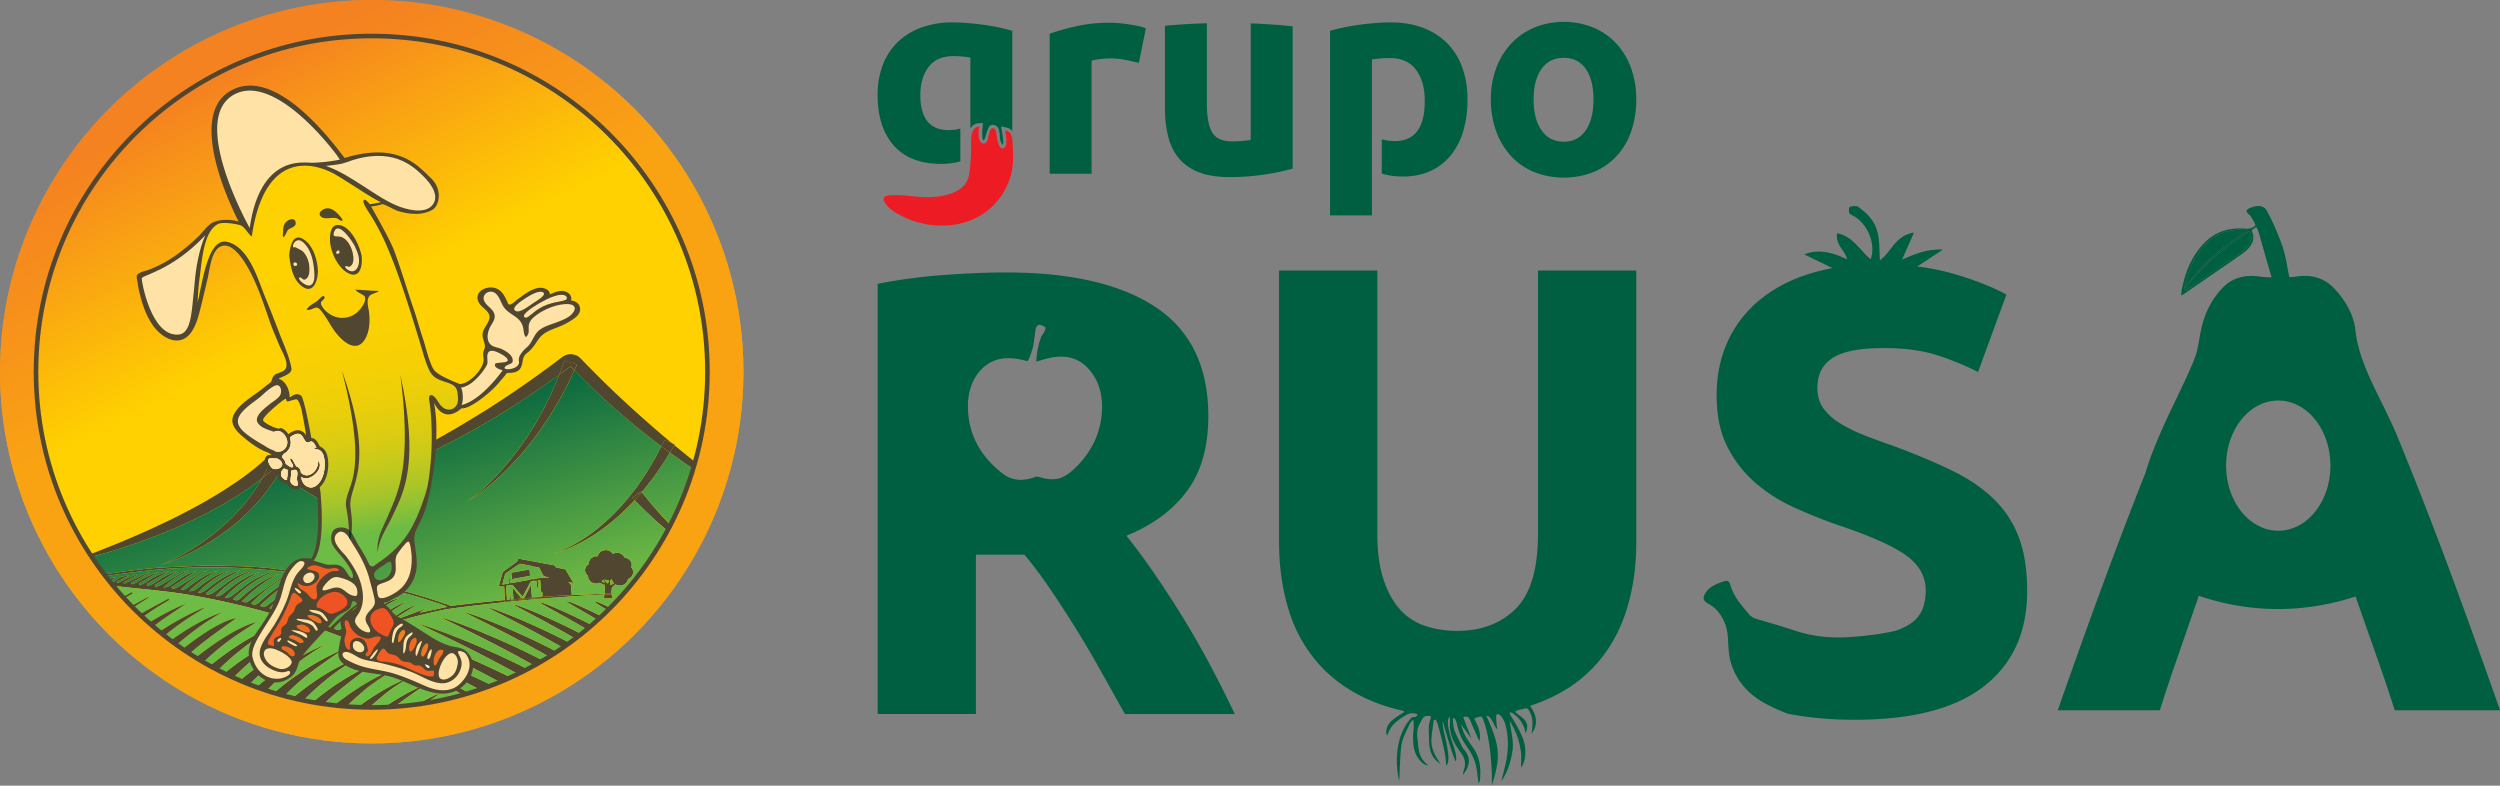 <svg xmlns="http://www.w3.org/2000/svg" xmlns:xlink="http://www.w3.org/1999/xlink" viewBox="0 0 2409.45 757.19"><rect x="0" y="0" width="2409.45" height="757.19" fill="#808080" stroke="none"/><defs><linearGradient id="linear-gradient" x1="443.27" y1="525.11" x2="191.67" y2="31.3" gradientUnits="userSpaceOnUse"><stop offset="0.46" stop-color="#ffd100"/><stop offset="0.91" stop-color="#f58220"/></linearGradient><clipPath id="clip-path"><circle cx="358.26" cy="358.26" r="323.56" style="fill:none"/></clipPath><linearGradient id="linear-gradient-2" x1="603.63" y1="302.64" x2="717.62" y2="686.05" gradientUnits="userSpaceOnUse"><stop offset="0.05" stop-color="#005f40"/><stop offset="0.58" stop-color="#6ab544"/></linearGradient><linearGradient id="linear-gradient-3" x1="327.14" y1="382.79" x2="441.54" y2="767.6" xlink:href="#linear-gradient-2"/><linearGradient id="linear-gradient-4" x1="417.87" y1="345.9" x2="533.77" y2="735.75" xlink:href="#linear-gradient-2"/><linearGradient id="linear-gradient-5" x1="520.12" y1="328.05" x2="632.81" y2="707.11" xlink:href="#linear-gradient-2"/><linearGradient id="linear-gradient-6" x1="514.78" y1="323.45" x2="630.17" y2="711.59" xlink:href="#linear-gradient-2"/><linearGradient id="linear-gradient-7" x1="511.54" y1="325.94" x2="626.23" y2="711.71" xlink:href="#linear-gradient-2"/><linearGradient id="linear-gradient-8" x1="441" y1="339.74" x2="558.54" y2="735.09" xlink:href="#linear-gradient-2"/><linearGradient id="linear-gradient-9" x1="435.98" y1="337.68" x2="554.76" y2="737.2" xlink:href="#linear-gradient-2"/><linearGradient id="linear-gradient-10" x1="640.59" y1="639.9" x2="595.71" y2="236.81" gradientTransform="translate(-327.39 -44) rotate(-3.84)" gradientUnits="userSpaceOnUse"><stop offset="0.09" stop-color="#6cbc45"/><stop offset="0.13" stop-color="#89c037"/><stop offset="0.18" stop-color="#a8c529"/><stop offset="0.24" stop-color="#c4c91c"/><stop offset="0.31" stop-color="#dacc12"/><stop offset="0.39" stop-color="#ebce0a"/><stop offset="0.48" stop-color="#f6d004"/><stop offset="0.62" stop-color="#fdd101"/><stop offset="1" stop-color="#ffd100"/></linearGradient></defs><g style="isolation:isolate"><g id="Layer_2" data-name="Layer 2"><g id="Layer_1-2" data-name="Layer 1"><circle cx="358.26" cy="358.26" r="358.26" style="fill:url(#linear-gradient)"/><g style="opacity:0.58;mix-blend-mode:color-burn"><path d="M358.26,32.86A325.49,325.49,0,0,1,484.91,658.1,325.49,325.49,0,0,1,231.61,58.42,323.34,323.34,0,0,1,358.26,32.86m0-32.86C160.4,0,0,160.4,0,358.26S160.4,716.52,358.26,716.52s358.26-160.4,358.26-358.26S556.12,0,358.26,0Z" style="fill:#f58220"/></g><g style="clip-path:url(#clip-path)"><path d="M688.78,460.09c-.28,1.58-.57,3.15-.87,4.7-8.69-5.39-17.19-11-25.61-16.75q-8.43-5.81-16.7-11.83l4.3-7.1Q669,444.94,688.78,460.09Z" style="fill:#514630"/><path d="M668.3,525.57c-.43.94-.86,1.87-1.3,2.8a204.23,204.23,0,0,1-18.46-12.75c-1.77-1.36-3.47-2.8-5.21-4.2s-3.5-2.78-5.15-4.25l-5-4.41c-1.66-1.46-3.35-2.91-4.93-4.45-3.18-3.05-6.48-6-9.59-9.16l-7-7,4.51-5.06,2.43-2.73,7.48,9.26c2.69,3.32,5.56,6.5,8.35,9.77,1.38,1.64,2.86,3.2,4.33,4.77l4.39,4.73c1.45,1.59,3,3.06,4.55,4.6s3,3.06,4.62,4.54A194.64,194.64,0,0,0,668.3,525.57Z" style="fill:#514630"/><path d="M650.36,428.34l-.46.77-2.34-2Z" style="fill:#514630"/><path d="M649.9,429.11l-4.3,7.1c-2.79-2-5.54-4.06-8.3-6.13l3.07-6,7.19,3Z" style="fill:#514630"/><path d="M647.56,427.15l-7.19-3-3.07,6q-12-9-23.61-18.45c-7.81-6.39-15.51-12.9-23-19.59-3.77-3.32-7.49-6.7-11.19-10.1s-7.33-6.84-10.92-10.34-7.17-7-10.7-10.53l-4.26-4.37,2.51-5.44-12-3.82L540.55,357,539,361.15c-2.92,2.15-5.88,4.25-8.83,6.38-8.25,5.93-16.68,11.64-25.17,17.29-4.24,2.84-8.6,5.52-12.88,8.28l-13.06,8.06c-8.79,5.25-17.6,10.47-26.61,15.4s-18.14,9.7-27.33,14.34-18.55,9-28,13.22-19,8.26-28.63,12-19.4,7.34-29.3,10.56c-8.14,2.64-16.31,5.16-24.63,7.24l-1-.66c17.93-6.43,35.31-14,52.41-21.91,9.24-4.37,18.46-8.76,27.51-13.41,4.53-2.35,9.06-4.66,13.53-7.08s9-4.8,13.41-7.23c8.87-4.92,17.68-9.93,26.32-15.16s17.3-10.44,25.82-15.84l12.67-8.23,12.5-8.43q12.45-8.47,24.59-17.33c4.06-2.94,8.12-5.86,12.08-8.91l6-4.5L542,344a13.62,13.62,0,0,1,14.79-.78,11.83,11.83,0,0,1,1.57,1.09,8.37,8.37,0,0,1,.7.62l.55.53,2.56,2.66,5.13,5.29c3.48,3.5,6.93,7,10.44,10.47q21,20.81,43.41,40.53Q634.16,416,647.56,427.15Z" style="fill:#514630"/><path d="M645.6,436.21l-5.46,9-5.63,8.18-2.81,4.09-1.4,2c-.48.68-1,1.32-1.53,2l-6.16,7.86c-1,1.29-2,2.62-3.11,3.9l-.89,1-.58-.72-8.67,6.17,2.31,2.34-2.18,2.42-7.15,7.1a200,200,0,0,1-31.85,25.23,157.9,157.9,0,0,1-18.11,9.82,99.39,99.39,0,0,1-19.58,6.9,97.08,97.08,0,0,0,18.91-8,153.71,153.71,0,0,0,17.14-10.72,193,193,0,0,0,29.35-26.52l6.47-7.33,6-7.68,3-3.83c1-1.3,1.82-2.65,2.75-4l5.42-8c.44-.66.92-1.32,1.34-2l1.22-2.06,2.44-4.14,4.88-8.25,5.65-11C640.06,432.15,642.81,434.2,645.6,436.21Z" style="fill:#514630"/><path d="M641.47,571.89l-.08.1-31.14.75c-6.54.11-14-.26-20.7,0h-.09c-.05-.23-.09-.46-.12-.68l.74,0C595.92,571.91,629.72,571.84,641.47,571.89Z" style="fill:#514630"/><path d="M632,584.44c-.3.39-.6.77-.91,1.15a7.51,7.51,0,0,1-.72-.77C629.69,583.9,630.18,583.72,632,584.44Z" style="fill:#514630"/><path d="M625.14,592.75q-1.47,1.72-3,3.44l-2-1.3L617.41,593c-8.94-5.91-15.42-10.11-16.37-11.38s1.86-.59,9.06,3.06c2.4,1.21,5.28,2.68,8.6,4.48C620.68,590.27,622.83,591.43,625.14,592.75Z" style="fill:#514630"/><polygon points="618.03 473.59 618.61 474.31 616.18 477.04 611.67 482.1 609.36 479.76 618.03 473.59" style="fill:#514630"/><path d="M616.86,600.93l.67.37c-1.34,1.44-2.68,2.87-4,4.29l-1.37-.88c-5.61-3.58-11-7-16-10-1.14-.72-2.25-1.42-3.34-2.09-11-6.77-19-11.49-19.88-12.64s2.7-.22,10.9,3.66c2.84,1.35,6.23,3,10.1,4.93,2.83,1.44,5.91,3,9.25,4.82C607.38,595.6,612,598.12,616.86,600.93Z" style="fill:#514630"/><path d="M608.74,547.33a6.16,6.16,0,0,1,1.4,5.23,7,7,0,0,1-4.41,5.27.88.88,0,0,0-.63.72,6.66,6.66,0,0,1-3,4.4,8,8,0,0,1-6.51,1.17,26.69,26.69,0,0,1-2.6-.89c-.9.83-1.85,1.75-2.83,2.64a1.53,1.53,0,0,0-.44,1c-.07.52-.17,1-.24,1.52a3.35,3.35,0,0,0-.07.44c-.06.51-.12,1-.15,1.53,0,.23,0,.45,0,.66a7.77,7.77,0,0,0,.09,1l-6.65.26q.07-.54.12-1.08a19.76,19.76,0,0,0,.13-2,35.88,35.88,0,0,0-.35-5.65,4.45,4.45,0,0,1-2.32-.68c-.67-.36-1.34-.76-2-1.13a.52.52,0,0,0-.44,0,8.15,8.15,0,0,1-5.11.49,7.53,7.53,0,0,1-4.8-3.14,6.15,6.15,0,0,1-1.14-3.75.5.5,0,0,0-.25-.52,5,5,0,0,1-.88-.83,6.43,6.43,0,0,1-1.75-4.82,6.21,6.21,0,0,1,.61-2.4,7.34,7.34,0,0,1,2.79-3,.4.4,0,0,0,.19-.3,13.43,13.43,0,0,1,.18-1.9,6.77,6.77,0,0,1,3.09-4.22,7.87,7.87,0,0,1,4.15-1.26h1.25a7.26,7.26,0,0,1,6.32-5.74,7.84,7.84,0,0,1,8.15,3.45,8.5,8.5,0,0,1,5.56-.83,7.82,7.82,0,0,1,3.66,1.69,6.8,6.8,0,0,1,1.9,2.45c.06.12.21.28.33.29a8,8,0,0,1,4.65,2.22,6.27,6.27,0,0,1,1.79,6.68A1,1,0,0,0,608.74,547.33Zm-18.91,15.9c.63-.37,1.24-.77,1.91-1.19a6.83,6.83,0,0,1-2-3.79c-.29.12-.57.21-.82.34a.55.55,0,0,0-.29.33,8,8,0,0,0-.4,1.37c-.13.83-.29,1.68-.34,2.53,0,.59.28,1,1.17.72A3.9,3.9,0,0,0,589.83,563.23Zm-3.46-2,.62-2.17a9.6,9.6,0,0,1-4.5-.62,32.12,32.12,0,0,0,2.25,3.31c.49.61,1,.59,1.41-.08A2,2,0,0,0,586.37,561.25Zm-6.45-.81a4.89,4.89,0,0,0,3,1c-.49-.95-1-1.89-1.45-2.79C580.92,559.25,580.43,559.86,579.92,560.44Z" style="fill:#514630"/><path d="M609.23,609.94c-1.63,1.62-3.27,3.23-4.94,4.82-2.69-1.7-5.4-3.39-8.09-5l-4.31-2.64c-6.51-4-12.84-7.78-18.62-11.19-1.32-.79-2.63-1.57-3.9-2.31-13.06-7.63-22.61-12.88-23.37-13.89s3.51.16,12.71,4.27c3.29,1.48,7.18,3.25,11.61,5.38,3.26,1.57,6.82,3.32,10.62,5.26,4.84,2.45,10.08,5.23,15.69,8.28C600.66,605.08,604.87,607.42,609.23,609.94Z" style="fill:#514630"/><path d="M599.21,618.18l.7.69c-.6.56-1.21,1.11-1.82,1.66-1.26,1.14-2.54,2.27-3.81,3.4-5.45-3.49-11.07-6.95-16.66-10.29-1.64-1-3.27-2-4.9-2.92-7.42-4.42-14.66-8.58-21.29-12.35-1.53-.85-3-1.71-4.47-2.52-15.12-8.48-26.23-14.26-26.88-15.16-.14-.19-.07-.28.22-.28,1.22,0,6.12,1.66,14.32,5.17,3.73,1.6,8.13,3.52,13.11,5.82,3.7,1.7,7.72,3.6,12,5.71,5.47,2.67,11.39,5.69,17.68,9C584.29,609.75,591.6,613.76,599.21,618.18Z" style="fill:#514630"/><path d="M590.37,576.74h-8.68a24.47,24.47,0,0,0,.9-3.74l6.87-.28a.7.7,0,0,0,0,.14C589.77,574.15,590.07,575.44,590.37,576.74Z" style="fill:#514630"/><path d="M589.46,572.72l-6.87.28c0-.23.07-.47.1-.7l6.65-.26C589.37,572.26,589.41,572.49,589.46,572.72Z" style="fill:#514630"/><path d="M583.43,623.63q2.8,2.32,5.64,4.76c-1.86,1.56-3.75,3.11-5.66,4.63-7.52-4.86-15.5-9.69-23.42-14.33-1.85-1.09-3.68-2.16-5.52-3.22-8.32-4.82-16.47-9.39-23.94-13.48l-5-2.77c-17.19-9.31-29.83-15.63-30.4-16.4-.11-.16,0-.23.33-.19,1.43.1,7,2,16,5.69,4.18,1.72,9.09,3.78,14.61,6.26q6.23,2.74,13.41,6.16c6.1,2.88,12.7,6.13,19.68,9.75C566.85,614.43,575,618.8,583.43,623.63Z" style="fill:#514630"/><path d="M551.18,573.55l31.51-1.25c0,.23-.06.47-.1.7-10.67.47-21.37,1.07-31.88,1.78.12-.16.23-.33.34-.5s.18-.28.27-.4S551.22,573.66,551.18,573.55Z" style="fill:#514630"/><path d="M578,637.27c-1.61,1.24-3.26,2.46-4.9,3.67a12.69,12.69,0,0,1-3,0c-8.58-5.5-17.74-11-26.89-16.25l-6.13-3.5c-9.23-5.24-18.29-10.19-26.62-14.64-1.91-1-3.77-2-5.6-3-19.24-10.15-33.42-17-33.9-17.66s6,1.25,18.2,6.11c4.63,1.85,10,4.06,16.12,6.7,4.57,2,9.51,4.18,14.78,6.61,6.75,3.11,14,6.61,21.69,10.49,8.49,4.27,17.47,9,26.76,14.22Q573.19,633.56,578,637.27Z" style="fill:#514630"/><path d="M566.25,645.82c-1.6,1.1-3.2,2.2-4.83,3.28a33.7,33.7,0,0,1-4.73.3c-9.38-6-19.45-11.93-29.54-17.64L520.42,628c-10.13-5.65-20.11-11-29.29-15.78L485,609c-21.31-11-37-18.41-37.41-18.91s6.87,1.59,20,6.72c5.07,2,11,4.33,17.62,7.13,5,2.12,10.41,4.47,16.16,7.07,7.4,3.33,15.33,7.07,23.7,11.22,9.3,4.59,19.11,9.68,29.25,15.29Q560.22,641.52,566.25,645.82Z" style="fill:#514630"/><path d="M550,352.94s0,0-.06,0h0l0,0-1.37,1-6.1,4.55c-1.15.87-2.32,1.74-3.48,2.6l1.55-4.13,3.59-9.58,12,3.82-2.51,5.44-1-1L550,353a.22.22,0,0,1,0-.06Z" style="fill:#514630"/><path d="M553.61,356.7l-1.94,4.18-2.22,4.79c-.75,1.6-1.45,3.21-2.31,4.77l-5,9.39-2.49,4.69c-.87,1.54-1.81,3.06-2.72,4.58l-5.45,9.15c-1.85,3-3.93,6-5.87,8.93-3.81,6-8.26,11.66-12.46,17.41a305.9,305.9,0,0,1-28.87,32.08l-3.94,3.73c-1.31,1.25-2.72,2.41-4.07,3.61s-2.72,2.41-4.11,3.58L468,471A164.06,164.06,0,0,1,450,483.67,155.3,155.3,0,0,0,466.85,470l3.95-3.67c1.27-1.24,2.53-2.53,3.79-3.79s2.54-2.51,3.74-3.82l3.6-3.94a294.51,294.51,0,0,0,25.92-33.3c3.68-5.92,7.6-11.69,10.87-17.8,1.67-3,3.47-6,5-9.07l4.62-9.24c.76-1.54,1.56-3.08,2.29-4.62l2.06-4.72,4.12-9.43c.72-1.55,1.29-3.17,1.88-4.76l.26-.67c1.16-.86,2.33-1.73,3.48-2.6l6.1-4.55,1.37-1h0a.22.22,0,0,0,0,.06l2.61,2.68Z" style="fill:#514630"/><path d="M552.17,560.83c.2.34.36.7.62,1.19l-4.9-1.07a2,2,0,0,0,.86,1.06,3.27,3.27,0,0,1,1.65,2.91c.12,2.76.41,5.5.69,8.25a1.59,1.59,0,0,0,.09.38l-6.91.27h-.22c-7.64.46-15.23,1-22.62,1.53l-1.54.12,0-.38c3.12-.22,3.12-.21,2.88-3.08a5.19,5.19,0,0,0-.38-1.79c-.16.46-.34.93-.5,1.39l-.19,0-1.08-12.51c-2.18,0-2.25,0-2.18,1.79,0,1.23.18,2.47.11,3.69a14.68,14.68,0,0,1-.77,3.33c-.24-2.74-.47-5.49-.72-8.36l-2.69.44-.45-1.81c5-1,9.92-1.87,15-1.27,0-.13,0-.24,0-.37a39.48,39.48,0,0,1-3.93-1,2.75,2.75,0,0,1-1.49-1.09c-1.21-2.2-2.32-4.44-3.41-6.69a1.72,1.72,0,0,0-1.57-1c-.95-.12-1.89-.37-3-.6-.06.58-.12,1.12-.17,1.67.09-2.07-1.86-2.13-3.58-2.46-3.26-.63-6.51-1.32-9.77-1.91a3,3,0,0,0-1.9.37c-4.18,2.83-8.32,5.72-12.47,8.6-.32.23-.69.5-.78.81-.94,3.32-1.81,6.65-2.77,10.21,1.79-.31,3.41-.58,5-.88l.39,1.66-1.08.22c-.32.07-.78.57-.76.85.29,4.12.64,8.25,1,12.38a1.62,1.62,0,0,0,.13.39l-2.26.19a1.39,1.39,0,0,0,.05-.52c-.2-3.7-.34-7.38-.52-11.07,0-.39-.06-.79-.1-1.24l-5.2-.31c1.17-4.29,2.27-8.45,3.47-12.59a4.07,4.07,0,0,1,1.4-2c4.1-3.05,8.29-6,12.4-9.05a2,2,0,0,0,.79-1.44c0-1.55.24-1.81,2-1.47q16.8,3.17,33.6,6.31c.58.12,1,.29.93.92-.12.85.48,1,1.23,1.2,2.41.48,4.8,1,7.23,1.46a2.27,2.27,0,0,1,1.74,1.21C547.69,553.45,549.94,557.13,552.17,560.83Z" style="fill:#514630"/><path d="M551.32,573.88c-.09.12-.18.26-.27.4s-.22.34-.34.5c-6.22.42-12.37.87-18.4,1.35-10.39.7-18.3,1.17-15.09.57l-3.92.24h-.17c-6.24.43-12.44,1.06-18.62,1.83-2.83.35-5.65.72-8.48,1.11a1.34,1.34,0,0,0,0-.19c0-.28,0-.56-.07-.85a.7.7,0,0,0,.51-.54l2.26-.19a2,2,0,0,1,.11.26,5.39,5.39,0,0,0,1.37-.24,2.16,2.16,0,0,0,.31-.19l2.53-.24.46,0h.1a1.87,1.87,0,0,0,.45,0l9.61-.84,7.46-.62c2.86-.22,5.8-.46,8.77-.68l1.54-.12c7.39-.56,15-1.07,22.62-1.53h.22l6.91-.27C551.22,573.66,551.27,573.77,551.32,573.88Z" style="fill:#514630"/><path d="M550.71,574.78l-.07.1c-5.88.39-12.5.86-18.33,1.25C538.34,575.65,544.49,575.2,550.71,574.78Z" style="fill:#514630"/><path d="M550,352.94l0,0h0l0,0h0S550,353,550,352.94Z" style="fill:#514630"/><path d="M553.64,654.15c-2.36,1.49-4.75,2.94-7.16,4.37a15.43,15.43,0,0,1-2.54.17c-10.2-6.42-21.17-12.84-32.18-19q-3.67-2.07-7.36-4.07c-11-6.07-21.91-11.8-31.95-16.94q-3.42-1.77-6.71-3.43c-23.39-11.81-40.63-19.79-40.92-20.17s7.71,1.95,21.85,7.32c5.52,2.11,12,4.61,19.14,7.58,5.44,2.26,11.31,4.76,17.55,7.53,8,3.55,16.63,7.53,25.7,11.94,10.11,4.92,20.75,10.37,31.73,16.38Q547.17,649.85,553.64,654.15Z" style="fill:#514630"/><path d="M527.8,655q6,3.54,12.12,7.33c-3.29,1.86-6.61,3.66-10,5.4-10.49-6.53-21.73-13-33-19.28L489,644.08C477,637.6,465.2,631.48,454.33,626c-2.48-1.26-4.9-2.49-7.28-3.66-25.45-12.67-44.24-21.17-44.42-21.43s8.55,2.28,23.67,7.94c6,2.21,12.9,4.88,20.64,8,5.87,2.38,12.22,5,18.93,8,8.66,3.77,18,8,27.7,12.68C504.49,642.76,516,648.57,527.8,655Z" style="fill:#514630"/><path d="M532.31,576.13l-1.66.14c-3.61.28-7.17.59-10.69.9-8.67.74-17,1.53-24.91,2.32-16.24,1.65-30.47,3.28-41.36,4.62l-8.09,1c-8.8,1.13-14.06,1.88-14.55,2s-1,.11-1.53.21a623.61,623.61,0,0,0-84.87,24c-1.16.44-2.24,1-3.35,1.53,0,.37,0,.76,0,1.14,76.7,31.87,120.1,58.63,141.48,73.77-2,.68-4,1.36-6.09,2-4.56-3.3-9.9-6.94-15.94-10.83C409.61,646,307.46,594.78,183.12,573.44c-22.47-3.85-45.39-5.56-68.11-8.19a22.94,22.94,0,0,0-4.5.35,17.05,17.05,0,0,0-3.33-.82c-5.15-.28-10.32-.54-15.48-.81-1-1.46-2-2.94-2.88-4.42l3.18-.36c-1.44.63-.16,2.59,1.29,2a46.46,46.46,0,0,1,6.42-2.46,1.12,1.12,0,0,0,.67-.45c1.28-.13,2.54-.28,3.83-.42L100,560.18a9.24,9.24,0,0,0,4.73-1.17c1.48-.74,2.78-2.11,4.34-2.36.92-.15,1.84-.28,2.75-.41-1.43,1-2.82,2.13-4.35,3.08a1.18,1.18,0,0,0,1.28,2c3.1-1.91,5.62-4.74,9.34-5.68a1.34,1.34,0,0,0,.48-.23c2-.22,3.94-.43,5.74-.65-3.44,1.71-7.62,3.81-11.82,5.92.28.42.56.85.84,1.3,3-1.53,5.86-3.17,8.91-4.55s6.14-2.47,9.21-3.7l.3.72L119,561.32q.35.6.66,1.2l23.2-10.86c.17.28.32.57.47.85q-8.56,4.63-17.15,9.28l.75,1.37a27.08,27.08,0,0,0,4-1.44c2.87-1.59,5.49-3.57,8.46-5,4.25-2,8.71-3.7,13.08-5.53l.15.48-18.92,10.75c.37.57.73,1.14,1.1,1.73a57.91,57.91,0,0,0,5.76-3c6.84-4.55,14-8.51,22.24-10.52L141.37,563c.3.55.61,1.1.9,1.66a22.69,22.69,0,0,0,4.36-1.53c4.33-2.59,8.39-5.58,12.84-8,3.6-1.95,7.62-3.25,11.45-4.83,0,.12,0,.23.06.33q-11,6.74-22,13.42l1.06,1.68a42.34,42.34,0,0,0,5.18-2.14c6.69-3.84,13.3-7.8,20-11.68a15.76,15.76,0,0,1,3.37-1.24c1.13-.33,2.29-.54,3.43-.8-9.15,4.27-17.42,9.36-24.32,16.32a11.83,11.83,0,0,0,5.7-1.64c4.88-3.07,9.49-6.53,14.48-9.46,3.34-2,7.15-3.3,10.75-4.91,0,.13.09.27.14.43l-23.64,15.46c.39.6.79,1.19,1.16,1.79a35.31,35.31,0,0,0,5.12-2.13c7.62-4.58,15.09-9.36,22.74-13.87,1.85-1.09,4.2-1.46,6.32-2.15-9.83,5.13-18.93,10.84-26.29,18.79a9.31,9.31,0,0,0,5.3-1.23c2.71-1.78,5.1-4,7.78-5.82,7.13-4.92,14.45-9.55,23.42-11.46a95.41,95.41,0,0,0-28.31,19.72,9.49,9.49,0,0,0,5.49-1.16c3.31-2.19,6.28-4.83,9.55-7.11,7.12-4.94,14.5-9.5,23.46-11.4a95.35,95.35,0,0,0-30.12,21.23,10.19,10.19,0,0,0,5.76-1.39c3.54-2.41,6.7-5.26,10.22-7.72,7.57-5.34,15.48-10.15,24.93-12.33-5.81,3.31-11.84,6.27-17.31,9.92s-10.56,8-15.81,12.1c.36.55.72,1.1,1.07,1.65,2-.74,4.27-1.15,5.93-2.29,6.67-4.61,12.9-9.77,19.79-14.09,4.63-2.9,10.06-4.75,15.12-7.06.19.33.37.66.56,1a93.1,93.1,0,0,0-33.15,23.46,10,10,0,0,0,5.91-1.43c4.67-3.35,9-7.15,13.65-10.46,6.82-4.82,14-9.14,22.64-11a101.23,101.23,0,0,0-33.54,24.7,12,12,0,0,0,6.61-1.89c6.33-4.57,12.17-9.73,18.73-14,5.3-3.44,11.38-5.88,17.11-8.76l.72,1.15c-13.72,5.88-24.86,14.7-35.08,24.64,3,1.91,4.95,1.13,7.1-.82,8.79-8,18.11-15.31,29.29-20.46,2.81-1.3,5.84-2.23,8.77-3.34-14.17,6.65-25.57,16.09-36.45,26.54,3,1.95,4.81,1.06,7.11-.64q14.32-10.62,29.06-20.77c2.31-1.62,5.37-2.34,8.09-3.47a150.35,150.35,0,0,0-35.5,27.07c3.26,2.06,5.24,1.13,7.5-.95a181.72,181.72,0,0,1,14.16-11.83c7.49-5.6,15.38-10.74,24.63-13.14-6.49,4.11-13.47,8-19.77,12.64s-12,10.06-18.07,15.25c3.57,2.28,5.4,1.21,7.79-.63,9.64-7.42,19.45-14.67,29.47-21.66,2.87-2,6.65-2.94,10-4.37C283,564.49,271,574.76,259.59,586.1c3,1.84,5,1.74,7.49-.52,5.47-5,11.17-9.87,17.12-14.44,6.84-5.23,14.23-9.78,23.09-11.94-15.2,7.29-27.36,17.76-38.69,29.29,4.33,2.11,4.34,2.11,7.12-.49,9.53-8.85,19.46-17.27,31.39-23.47,3.16-1.64,6.63-2.82,9.95-4.22-15.46,7.94-28,18.69-39.57,30.71,2.93,2.19,4.75,1.76,7.28-.34,9-7.47,18.1-14.87,27.65-21.73,4.25-3.07,9.66-4.83,14.54-7.17l.59,1c-16.61,7.19-29.12,18.73-41.29,31,4.63,2.07,4.47,1.91,7.46-.48,9.58-7.71,19-15.58,29.07-22.8,4.26-3.06,9.79-4.66,14.76-6.93l.54.93c-17.65,7.09-30.31,19.5-43,32,3.43,2.41,5.36,1.52,7.9-.67,8.52-7.36,17.13-14.65,26.28-21.32,4.95-3.59,11.09-5.86,16.71-8.72l.57,1c-18.75,10.49-37,24.9-41.93,33,3,2.3,5,1.42,7.51-1.08,10.65-10.77,22.19-20.64,36.54-27.38,1.43-.67,3-1.09,4.51-1.64-16.75,10.5-33.56,24.13-39.85,33a11.6,11.6,0,0,0,1.52.89c1,.37,2,.64,3.06,1,14-13,27.22-26.76,46.9-33-17.25,8.22-30.42,20.64-42.85,33.94,3.12,2.47,5.12,2.12,8.05-.49,9.14-8.15,18.52-16.1,28.35-23.54,4.51-3.42,10.29-5.46,15.5-8.12.22.35.45.71.68,1.05-17.92,8.1-31.08,21-43.79,34.51,3.57,2.32,5.7,1.41,8.33-.93,8.6-7.66,17.34-15.23,26.47-22.37,7.14-5.59,14.85-8.59,19.25-8.74-16.39,7-28.83,18.24-40,31.05a60.27,60.27,0,0,0,13.53-6.76c6.3-4.39,11.91-9.56,18.29-13.82,4.79-3.21,10.31-5.49,15.51-8.18-4.86,4-10.34,6.92-15.35,10.45s-9.39,7.56-14.06,11.37c.4.53.79,1.06,1.2,1.59,5.17-2.63,10.43-5.12,15.48-7.94,3.64-2,6.85-4.65,10.48-6.68,3.44-1.92,7.16-3.43,10.78-5.11.06.16.13.31.2.47l-18.6,11.72c.31.55.64,1.11.95,1.68l26.9-10.26c0,.12.09.23.14.36l-5.32,3c.14.19.27.38.38.56l25.81-5.55c-1.8-.82-2.55-1.24-3.38-1.52a633.2,633.2,0,0,0-119.62-28.48c-3.29-.47-6.57-.91-9.87-1.31-3.15-.41-6.32-.79-9.48-1.14-3.62-.41-7.23-.8-10.86-1.16q-4-.4-7.93-.77c-3.61-.35-7.22-.67-10.84-1l-7.4-.61c-3.73-.3-7.46-.59-11.2-.84-2.93-.19-5.86-.38-8.8-.52-8.74-.48-17.51-.76-26.26-.72-18.2.06-36.46.62-54.55,2.27C130,551,109,554.32,88.07,557a103.75,103.75,0,0,1,10.08-2.79,535.05,535.05,0,0,1,56.74-7.17c3.59-.24,7.2-.44,10.81-.57,13.59-.54,27.2-1.54,40.77-1.32,22.58.35,45.17.7,67.54,4.31,9.58,1.56,19.48,1.53,29.11,2.86,43,5.94,85.05,15.24,125.67,29.5.53.18,1.07.31,2.18.57a8.25,8.25,0,0,0,3.18,1.27c.24,0,1.1,0,1.1.15s3.85-.49,10.51-1.26c2.38-.28,5.12-.6,8.19-.93,8.63-.95,19.79-2.12,32.51-3.33a.7.7,0,0,1-.51.54c0,.29.05.57.07.85a1.34,1.34,0,0,1,0,.19c2.83-.39,5.65-.76,8.48-1.11,6.18-.77,12.38-1.4,18.62-1.83h.17l3.92-.24C514,577.3,521.92,576.83,532.31,576.13Z" style="fill:#514630"/><path d="M515.26,664.82c3.19,1.78,6.38,3.59,9.59,5.46q-5.61,2.81-11.36,5.39c-9.93-6-20.44-12-31-17.79q-4.28-2.36-8.57-4.64c-12.84-6.89-25.55-13.39-37.28-19.24-2.67-1.33-5.28-2.63-7.84-3.88-27.16-13.33-47.3-22.31-47.92-22.68.34,0,9.75,2.78,25.49,8.56,6.41,2.33,13.85,5.15,22.14,8.46,6.32,2.52,13.12,5.32,20.32,8.42,9.29,4,19.27,8.45,29.71,13.42C490.27,651.85,502.6,658,515.26,664.82Z" style="fill:#514630"/><path d="M519.85,575.1l0,.38c-3,.22-5.91.46-8.77.68l-7.46.62,0-.35h.15a2.33,2.33,0,0,0,2-1.19l5.14-9.92a1.73,1.73,0,0,1,.78-.79c.32,3.65.63,7.3,1,11.08Z" style="fill:#514630"/><path d="M513.88,558.21l.45,1.81c-.86.14-1.69.29-2.49.46-.37.08-.7.59-.91,1-2.24,4.19-4.45,8.39-6.68,12.59-.15.29-.33.57-.59,1-1.64-1.88-3.19-3.66-4.73-5.45s-3.12-3.56-4.64-5.37a1.39,1.39,0,0,0-1.56-.51c-1.08.23-2.19.38-3.28.57l-.39-1.66,1.33-.26c.21-.05.47-.57.45-.87-.11-1.81-.29-3.6-.44-5.4L491,556c.31,2,.61,4,.91,6.06,1.81-.31,3.53-.59,5.26-.9,4.56-.81,9.13-1.64,13.69-2.44.78-.14,1.42-.22,1.3-1.21,0-.43.39-.91.68-1.54.08.86.14,1.56.22,2.37Z" style="fill:#514630"/><path d="M510.81,554c.09.75-.19,1-1,1.18-3.11.52-6.2,1.12-9.31,1.68l-7.17,1.29c-.19-2.1-.35-4.09-.54-6.18l17.56-3.22C510.51,550.59,510.62,552.3,510.81,554Z" style="fill:#514630"/><path d="M503.62,576.43l0,.35-9.61.84c.67-.13.88-.56.79-1.38-.34-3.18-.58-6.35-.89-9.84a11.31,11.31,0,0,1,.82.79c2.33,2.8,4.64,5.61,7,8.41A2.42,2.42,0,0,0,503.62,576.43Z" style="fill:#514630"/><path d="M508.17,678c-4.18,1.81-8.42,3.52-12.7,5.16-11.69-6.89-24-13.68-36.2-20.16-16.86-9-33.57-17.33-48.35-24.5-28.64-13.91-50.07-23.32-51.38-23.9,1.2.35,20.95,6.24,50.92,18,15.47,6.09,33.66,13.74,53.41,23C478,662.3,492.88,669.73,508.17,678Z" style="fill:#514630"/><path d="M493.5,577.67l.55,0a1.87,1.87,0,0,1-.45,0Z" style="fill:#514630"/><path d="M492.38,577.75l.66,0-2.53.24a1.35,1.35,0,0,0,.62-.7c.23-1.34.31-2.7.46-4a.85.85,0,0,1,.35-.62C492.09,574.28,492.23,576,492.38,577.75Z" style="fill:#514630"/><path d="M488.72,578.12c.59-.07,1.19-.13,1.79-.17a2.16,2.16,0,0,1-.31.19,5.39,5.39,0,0,1-1.37.24A2,2,0,0,0,488.72,578.12Z" style="fill:#514630"/><path d="M458.92,680.73c.14.21.26.41.39.62-7.66,5.16-15.2,10.45-23.05,15.37a4.59,4.59,0,0,1-1.41.54c-1.54.34-3.46.2-5.11.42-.17-.48-.32-1-.47-1.44Z" style="fill:#6cbc45"/><path d="M442.65,673.84c-10.21,7.25-19.77,13.5-28.57,20.55-4.07,3.27-7.94,4.3-13.67,3.42A216.85,216.85,0,0,1,442.65,673.84Z" style="fill:#6cbc45"/><path d="M425.61,667.29c-8.44,5.93-17,11.78-25.31,17.83-3.78,2.74-7.66,5.54-10.63,8.93-4.2,4.75-9.34,5.3-16.18,4.38C389.85,685.74,406.67,675.05,425.61,667.29Z" style="fill:#514630"/><path d="M411.56,658.81c-9.87,7-19.51,13.41-28.71,20.34-6.11,4.61-12.19,9.47-17.16,15-4.8,5.4-10.4,5.57-17.8,4.89C367.22,682.54,387.74,668.93,411.56,658.81Z" style="fill:#514630"/><path d="M394.35,652.91c-7.19,4.81-14.84,9.17-21.48,14.54-10.47,8.49-20.58,17.38-30.19,26.64-4,3.9-7.75,6.63-13.84,5.86a47.87,47.87,0,0,0-6.29.1C344.35,680.28,367.24,664,394.35,652.91Z" style="fill:#514630"/><path d="M374.19,506.91A180.13,180.13,0,0,1,353,501.08c-3.45-1.19-6.89-2.41-10.32-3.7s-6.78-2.68-10.12-4.13A283,283,0,0,1,294.11,473c-6.09-3.87-12.05-7.94-17.78-12.25-2.38-1.75-4.69-3.57-7-5.41.59-1,1.16-2,1.73-2.95l-11.54-4.83c-2.1,4.55-4.4,9.05-6.91,13.44-.61.48-1.23,1-1.85,1.44-2.87,2.19-5.72,4.38-8.69,6.43l-4.43,3.1-4.51,3c-24.11,15.88-50.39,28.46-77.27,39.37-13.51,5.32-27.16,10.32-41.07,14.67-6.92,2.21-13.9,4.3-20.94,6.22-5.53,1.53-11.11,3-16.72,4.26-.24-.44-.48-.9-.71-1.36,5.41-2,10.8-4,16.16-6.09l10-4q5-2,10-4c13.23-5.52,26.43-11.09,39.28-17.22,13-5.93,25.62-12.35,38-19.12s24.43-14,35.89-21.77l4.3-2.93,4.2-3c2.83-2,5.5-4.14,8.24-6.21s5.31-4.3,7.95-6.46l3.8-3.37,1.91-1.68.48-.43c.22-.17.42-.34.65-.49a9.91,9.91,0,0,1,1.4-.83,10.9,10.9,0,0,1,3.07-1,12.85,12.85,0,0,1,6,.32,12.57,12.57,0,0,1,2.61,1.11,13.18,13.18,0,0,1,1.18.76c.36.25.85.67.91.72l3.92,3.33c2.64,2.19,5.29,4.37,8,6.51q8.1,6.41,16.58,12.42,6.24,4.42,12.67,8.63-2.26.83-4.54,1.62l.1.34c1.82-.41,3.63-.85,5.42-1.3q10.62,6.91,21.7,13.29C348.51,494.24,361.06,500.91,374.19,506.91Z" style="fill:#514630"/><path d="M359.48,640c-12.6,9.86-26.49,19.92-39.3,31-9,7.76-16.71,16.79-24.53,25.58-.57.63-1.11,1.22-1.67,1.73q-6.54-1.41-13-3C304.33,672,330,653.15,359.48,640Z" style="fill:#514630"/><path d="M345,633.68c-6.32,4.2-12.78,8.25-19,12.63a249.58,249.58,0,0,0-50,47.61c-4.27-1.16-8.52-2.39-12.71-3.72C286.87,666.37,313.29,647.12,345,633.68Z" style="fill:#514630"/><path d="M313.59,473.25l1,.66c-1.79.45-3.6.89-5.42,1.3l-.1-.34Q311.33,474.07,313.59,473.25Z" style="fill:#514630"/><path d="M315.22,620.29c-2.19,1.27-4.39,2.51-6.55,3.82s-4.42,2.66-6.59,4.06a255.45,255.45,0,0,0-60,54.6q-6-2.29-11.75-4.82A258.89,258.89,0,0,1,315.22,620.29Z" style="fill:#514630"/><path d="M331.24,625.48c-10.74,7.63-22.07,15.14-32.76,23.34a226.38,226.38,0,0,0-39.81,39.9c-4.13-1.35-8.21-2.8-12.26-4.3A266.32,266.32,0,0,1,331.24,625.48Z" style="fill:#514630"/><path d="M296.92,614.94c-9.37,6.47-19,12.63-28.05,19.47A250.84,250.84,0,0,0,226,676.08q-5.62-2.51-11.13-5.23C238,647.59,265.33,629.09,296.92,614.94Z" style="fill:#514630"/><path d="M263.68,450.63l.05.05.54.44-1.07.95-4.05,3.56c-2.17,1.78-4.33,3.59-6.53,5.34,2.51-4.39,4.81-8.89,6.91-13.44l11.54,4.83c-.57,1-1.14,2-1.73,2.95l-1.49-1.21-3.58-3,.85-.75a1.91,1.91,0,0,1-.27.16,2.58,2.58,0,0,1-.5.18,1,1,0,0,1-.54,0C263.75,450.69,263.73,450.64,263.68,450.63Zm1.59-.38s0,0,0,0Z" style="fill:#514630"/><path d="M267.85,454.1l1.49,1.21a188.17,188.17,0,0,1-19.92,27.51c-4.16,4.7-8.51,9.24-13.09,13.55s-9.38,8.45-14.39,12.34A224.89,224.89,0,0,1,190,529.5c-5.62,3-11.37,5.85-17.26,8.38a168.56,168.56,0,0,1-18.05,6.75,166.9,166.9,0,0,0,17.3-8c5.6-2.94,11-6.15,16.28-9.52a214.36,214.36,0,0,0,29.32-22.59c4.52-4.12,8.74-8.46,12.8-12.91s7.78-9.12,11.33-13.87A174.58,174.58,0,0,0,252.62,461c2.2-1.75,4.36-3.56,6.53-5.34l4.05-3.56,1.07-.95Z" style="fill:#514630"/><path d="M265.27,450.25s0,0,0,0Z" style="fill:#514630"/><path d="M265.12,450.37l-.85.75-.54-.44-.05-.05c.05,0,.07.06.13.06a1,1,0,0,0,.54,0,2.58,2.58,0,0,0,.5-.18A1.91,1.91,0,0,0,265.12,450.37Z" style="fill:#514630"/><path d="M281.79,608.86a280.9,280.9,0,0,0-43.67,31.77,257.7,257.7,0,0,0-27.25,28.21q-5.37-2.73-10.6-5.65C223.26,640.71,250.52,622.82,281.79,608.86Z" style="fill:#514630"/><path d="M264.16,604.4c-6.77,4.35-12.71,7.94-18.38,11.83A257.51,257.51,0,0,0,196.29,661c-3.28-1.88-6.51-3.8-9.7-5.79C211.58,632.29,242.76,610.8,264.16,604.4Z" style="fill:#514630"/><path d="M662.3,448q-8.43-5.81-16.7-11.83l-5.46,9-5.63,8.18-2.81,4.09-1.4,2c-.48.68-1,1.32-1.53,2l-6.16,7.86c-1,1.29-2,2.62-3.11,3.9l-.89,1,7.48,9.26c2.69,3.32,5.56,6.5,8.35,9.77,1.38,1.64,2.86,3.2,4.33,4.77l4.39,4.73c1.45,1.59,3,3.06,4.55,4.6s3,3.06,4.62,4.54a194.64,194.64,0,0,0,16,13.59,270.13,270.13,0,0,0,19.61-60.78C679.22,459.4,670.72,453.78,662.3,448Z" style="fill:url(#linear-gradient-2)"/><path d="M643.33,511.42c-1.71-1.42-3.5-2.78-5.15-4.25l-5-4.41c-1.66-1.46-3.35-2.91-4.93-4.45-3.18-3.05-6.48-6-9.59-9.16l-7-7-2.18,2.42-7.15,7.1a200,200,0,0,1-31.85,25.23,157.9,157.9,0,0,1-18.11,9.82,99.39,99.39,0,0,1-19.58,6.9,97.08,97.08,0,0,0,18.91-8,153.71,153.71,0,0,0,17.14-10.72,193,193,0,0,0,29.35-26.52l6.47-7.33,6-7.68,3-3.83c1-1.3,1.82-2.65,2.75-4l5.42-8c.44-.66.92-1.32,1.34-2l1.22-2.06,2.44-4.14,4.88-8.25,5.65-11q-12-9-23.61-18.45c-7.81-6.39-15.51-12.9-23-19.59-3.77-3.32-7.49-6.7-11.19-10.1s-7.33-6.84-10.92-10.34-7.17-7-10.7-10.53l-4.26-4.37-1.94,4.18-2.22,4.79c-.75,1.6-1.45,3.21-2.31,4.77l-5,9.39-2.49,4.69c-.87,1.54-1.81,3.06-2.72,4.58l-5.45,9.15c-1.85,3-3.93,6-5.87,8.93-3.81,6-8.26,11.66-12.46,17.41a305.9,305.9,0,0,1-28.87,32.08l-3.94,3.73c-1.31,1.25-2.72,2.41-4.07,3.61s-2.72,2.41-4.11,3.58L468,471A164.06,164.06,0,0,1,450,483.67,155.3,155.3,0,0,0,466.85,470l3.95-3.67c1.27-1.24,2.53-2.53,3.79-3.79s2.54-2.51,3.74-3.82l3.6-3.94a294.51,294.51,0,0,0,25.92-33.3c3.68-5.92,7.6-11.69,10.87-17.8,1.67-3,3.47-6,5-9.07l4.62-9.24c.76-1.54,1.56-3.08,2.29-4.62l2.06-4.72,4.12-9.43c.72-1.55,1.29-3.17,1.88-4.76l.26-.67c-2.92,2.15-5.88,4.25-8.83,6.38-8.25,5.93-16.68,11.64-25.17,17.29-4.24,2.84-8.6,5.52-12.88,8.28l-13.06,8.06c-8.79,5.25-17.6,10.47-26.61,15.4s-18.14,9.7-27.33,14.34-18.55,9-28,13.22-19,8.26-28.63,12-19.4,7.34-29.3,10.56c-8.14,2.64-16.31,5.16-24.63,7.24q10.62,6.91,21.7,13.29c12.24,7,24.79,13.71,37.92,19.71A180.13,180.13,0,0,1,353,501.08c-3.45-1.19-6.89-2.41-10.32-3.7s-6.78-2.68-10.12-4.13A283,283,0,0,1,294.11,473c-6.09-3.87-12.05-7.94-17.78-12.25-2.38-1.75-4.69-3.57-7-5.41a188.17,188.17,0,0,1-19.92,27.51c-4.16,4.7-8.51,9.24-13.09,13.55s-9.38,8.45-14.39,12.34A224.89,224.89,0,0,1,190,529.5c-5.62,3-11.37,5.85-17.26,8.38a168.56,168.56,0,0,1-18.05,6.75,166.9,166.9,0,0,0,17.3-8c5.6-2.94,11-6.15,16.28-9.52a215.07,215.07,0,0,0,29.33-22.59c4.51-4.12,8.73-8.46,12.79-12.91s7.78-9.12,11.33-13.87A174.58,174.58,0,0,0,252.62,461c-.61.48-1.23,1-1.85,1.44-2.87,2.19-5.72,4.38-8.69,6.43l-4.43,3.1-4.51,3c-24.11,15.88-50.39,28.46-77.27,39.37-13.51,5.32-27.16,10.32-41.07,14.67-6.92,2.21-13.9,4.3-20.94,6.22-5.53,1.53-11.11,3-16.72,4.26q4.81,9.13,10.3,17.89c.44.73.91,1.46,1.38,2.2l3.18-.36c-1.44.63-.16,2.59,1.29,2a46.46,46.46,0,0,1,6.42-2.46,1.12,1.12,0,0,0,.67-.45c1.28-.13,2.54-.28,3.83-.42L100,560.18a9.24,9.24,0,0,0,4.73-1.17c1.48-.74,2.78-2.11,4.34-2.36.92-.15,1.84-.28,2.75-.41-1.43,1-2.82,2.13-4.35,3.08a1.18,1.18,0,0,0,1.28,2c3.1-1.91,5.62-4.74,9.34-5.68a1.34,1.34,0,0,0,.48-.23c2-.22,3.94-.43,5.74-.65-3.44,1.71-7.62,3.81-11.82,5.92.28.42.56.85.84,1.3,3-1.53,5.86-3.17,8.91-4.55s6.14-2.47,9.21-3.7l.3.72L119,561.32q.35.6.66,1.2l23.2-10.86c.17.28.32.57.47.85q-8.56,4.63-17.15,9.28l.75,1.37a27.08,27.08,0,0,0,4-1.44c2.87-1.59,5.49-3.57,8.46-5,4.25-2,8.71-3.7,13.08-5.53l.15.48-18.92,10.75c.37.57.73,1.14,1.1,1.73a57.91,57.91,0,0,0,5.76-3c6.84-4.55,14-8.51,22.24-10.52L141.37,563c.3.55.61,1.1.9,1.66a22.69,22.69,0,0,0,4.36-1.53c4.33-2.59,8.39-5.58,12.84-8,3.6-1.95,7.62-3.25,11.45-4.83,0,.12,0,.23.06.33q-11,6.74-22,13.42l1.06,1.68a42.34,42.34,0,0,0,5.18-2.14c6.69-3.84,13.3-7.8,20-11.68a15.76,15.76,0,0,1,3.37-1.24c1.13-.33,2.29-.54,3.43-.8-9.15,4.27-17.42,9.36-24.32,16.32a11.83,11.83,0,0,0,5.7-1.64c4.88-3.07,9.49-6.53,14.48-9.46,3.34-2,7.15-3.3,10.75-4.91,0,.13.09.27.14.43l-23.64,15.46c.39.6.79,1.19,1.16,1.79a35.31,35.31,0,0,0,5.12-2.13c7.62-4.58,15.09-9.36,22.74-13.87,1.85-1.09,4.2-1.46,6.32-2.15-9.83,5.13-18.93,10.84-26.29,18.79a9.31,9.31,0,0,0,5.3-1.23c2.71-1.78,5.1-4,7.78-5.82,7.13-4.92,14.45-9.55,23.42-11.46a95.41,95.41,0,0,0-28.31,19.72,9.49,9.49,0,0,0,5.49-1.16c3.31-2.19,6.28-4.83,9.55-7.11,7.12-4.94,14.5-9.5,23.46-11.4a95.35,95.35,0,0,0-30.12,21.23,10.19,10.19,0,0,0,5.76-1.39c3.54-2.41,6.7-5.26,10.22-7.72,7.57-5.34,15.48-10.15,24.93-12.33-5.81,3.31-11.84,6.27-17.31,9.92s-10.56,8-15.81,12.1c.36.55.72,1.1,1.07,1.65,2-.74,4.27-1.15,5.93-2.29,6.67-4.61,12.9-9.77,19.79-14.09,4.63-2.9,10.06-4.75,15.12-7.06.19.33.37.66.56,1a93.1,93.1,0,0,0-33.15,23.46,10,10,0,0,0,5.91-1.43c4.67-3.35,9-7.15,13.65-10.46,6.82-4.82,14-9.14,22.64-11a101.23,101.23,0,0,0-33.54,24.7,12,12,0,0,0,6.61-1.89c6.33-4.57,12.17-9.73,18.73-14,5.3-3.44,11.38-5.88,17.11-8.77l.72,1.16c-13.72,5.88-24.86,14.7-35.08,24.64,3,1.91,4.95,1.13,7.1-.82,8.79-8,18.11-15.31,29.29-20.46,2.81-1.3,5.84-2.23,8.77-3.34-14.17,6.65-25.57,16.09-36.45,26.54,3,1.95,4.81,1.06,7.11-.64q14.32-10.62,29.06-20.77c2.31-1.62,5.37-2.34,8.09-3.47a150.35,150.35,0,0,0-35.5,27.07c3.26,2.06,5.24,1.13,7.5-.95a181.72,181.72,0,0,1,14.16-11.83c7.49-5.6,15.38-10.74,24.63-13.15-6.49,4.12-13.47,8-19.77,12.65s-12,10.06-18.07,15.25c3.57,2.28,5.4,1.21,7.79-.63,9.64-7.42,19.45-14.67,29.47-21.66,2.87-2,6.65-2.94,10-4.37C283,564.49,271,574.76,259.59,586.1c3,1.84,5,1.74,7.49-.52,5.47-5,11.17-9.87,17.12-14.44,6.84-5.23,14.23-9.77,23.09-11.94-15.2,7.29-27.36,17.76-38.69,29.29,4.33,2.11,4.34,2.11,7.12-.49,9.53-8.85,19.46-17.27,31.39-23.47,3.16-1.64,6.63-2.82,9.95-4.22-15.46,7.94-28,18.69-39.57,30.71,2.93,2.19,4.75,1.76,7.28-.34,9-7.47,18.1-14.87,27.65-21.73,4.25-3.07,9.66-4.83,14.54-7.17l.59,1c-16.61,7.19-29.12,18.73-41.29,31,4.63,2.07,4.47,1.91,7.46-.48,9.58-7.71,19-15.58,29.07-22.8,4.26-3.06,9.79-4.66,14.76-6.93l.54.93c-17.65,7.09-30.31,19.5-43,32,3.43,2.41,5.36,1.52,7.9-.67,8.52-7.36,17.13-14.65,26.28-21.32,4.95-3.59,11.09-5.86,16.71-8.72l.57,1c-18.75,10.49-37,24.9-41.93,33,3,2.3,5,1.42,7.51-1.08,10.65-10.77,22.19-20.64,36.54-27.38,1.43-.67,3-1.09,4.51-1.64-16.75,10.5-33.56,24.13-39.85,33a11.6,11.6,0,0,0,1.52.89c1,.37,2,.64,3.06,1,14-13,27.22-26.76,46.9-33-17.25,8.22-30.42,20.64-42.85,33.94,3.12,2.47,5.12,2.12,8.05-.49,9.14-8.15,18.52-16.1,28.35-23.54,4.51-3.42,10.29-5.46,15.5-8.12.22.35.45.71.68,1.05-17.92,8.1-31.08,21-43.79,34.51,3.57,2.32,5.7,1.41,8.33-.93,8.6-7.66,17.34-15.23,26.47-22.37,7.14-5.59,14.85-8.59,19.25-8.74-16.39,7-28.83,18.24-40,31.05a60.27,60.27,0,0,0,13.53-6.76c6.3-4.39,11.91-9.56,18.29-13.82,4.79-3.21,10.31-5.49,15.51-8.18-4.86,4-10.34,6.92-15.35,10.45s-9.39,7.56-14.06,11.37c.4.53.79,1.06,1.2,1.59,5.17-2.63,10.43-5.12,15.48-7.94,3.64-2,6.85-4.65,10.48-6.68,3.44-1.92,7.16-3.43,10.78-5.11.06.16.13.31.2.47l-18.6,11.72c.31.55.64,1.11.95,1.68l26.9-10.26c0,.12.09.23.14.36l-5.32,3c.14.19.27.38.38.56l25.81-5.55c-1.8-.82-2.55-1.24-3.38-1.52a633.2,633.2,0,0,0-119.62-28.48c-3.29-.47-6.57-.91-9.87-1.31-3.15-.41-6.32-.79-9.48-1.14-3.62-.41-7.23-.8-10.86-1.16q-4-.4-7.93-.77c-3.61-.35-7.22-.67-10.84-1l-7.4-.61c-3.73-.3-7.46-.59-11.2-.84-2.93-.19-5.86-.37-8.8-.52-8.74-.48-17.51-.76-26.26-.72-18.2.06-36.46.62-54.55,2.27C130,551,109,554.32,88.07,557a103.75,103.75,0,0,1,10.08-2.79,535.05,535.05,0,0,1,56.74-7.17c3.59-.24,7.2-.44,10.81-.57,13.59-.54,27.2-1.54,40.77-1.32,22.58.35,45.17.7,67.54,4.31,9.58,1.56,19.48,1.53,29.11,2.86,43,5.94,85.05,15.24,125.67,29.5.53.18,1.07.31,2.18.57a8.25,8.25,0,0,0,3.18,1.27c.24,0,1.1,0,1.1.15s3.85-.49,10.51-1.26c2.38-.28,5.12-.6,8.19-.93,8.63-.95,19.79-2.12,32.51-3.33a1.39,1.39,0,0,0,.05-.52c-.2-3.7-.34-7.38-.52-11.07,0-.39-.06-.79-.1-1.24l-5.2-.31c1.17-4.29,2.27-8.45,3.47-12.59a4.07,4.07,0,0,1,1.4-2c4.09-3.05,8.29-6,12.4-9.05a2,2,0,0,0,.79-1.44c0-1.55.24-1.81,2-1.47q16.8,3.17,33.6,6.31c.58.12,1,.29.93.92-.12.85.48,1,1.23,1.2,2.41.48,4.8,1,7.23,1.46a2.27,2.27,0,0,1,1.74,1.21c2.2,3.7,4.45,7.38,6.68,11.08.2.34.36.7.62,1.19l-4.9-1.07a2,2,0,0,0,.86,1.06,3.27,3.27,0,0,1,1.65,2.91c.12,2.76.41,5.5.69,8.25a1.59,1.59,0,0,0,.09.38l31.51-1.25q.07-.54.12-1.08a19.76,19.76,0,0,0,.13-2,35.88,35.88,0,0,0-.35-5.65,4.45,4.45,0,0,1-2.32-.68c-.67-.36-1.34-.76-2-1.13a.52.52,0,0,0-.44,0,8.15,8.15,0,0,1-5.11.49,7.53,7.53,0,0,1-4.8-3.14,6.15,6.15,0,0,1-1.14-3.75.5.5,0,0,0-.25-.52,5,5,0,0,1-.88-.83,6.43,6.43,0,0,1-1.75-4.82,6.21,6.21,0,0,1,.61-2.4,7.34,7.34,0,0,1,2.79-3,.4.4,0,0,0,.19-.3,13.43,13.43,0,0,1,.18-1.9,6.77,6.77,0,0,1,3.09-4.22,7.87,7.87,0,0,1,4.15-1.26h1.25a7.26,7.26,0,0,1,6.32-5.74,7.84,7.84,0,0,1,8.15,3.45,8.5,8.5,0,0,1,5.56-.83,7.82,7.82,0,0,1,3.66,1.69,6.91,6.91,0,0,1,1.9,2.45c.06.12.21.28.33.29a8,8,0,0,1,4.65,2.22,6.27,6.27,0,0,1,1.79,6.68,1,1,0,0,0,.24,1.11,6.16,6.16,0,0,1,1.4,5.23,7,7,0,0,1-4.41,5.27.88.88,0,0,0-.63.72,6.66,6.66,0,0,1-3,4.4,8,8,0,0,1-6.51,1.17,26.69,26.69,0,0,1-2.6-.89c-.9.83-1.85,1.75-2.83,2.64a1.53,1.53,0,0,0-.44,1c-.07.52-.17,1-.24,1.52a3.35,3.35,0,0,0-.07.44c-.06.51-.12,1-.15,1.53,0,.23,0,.45,0,.67a7.79,7.79,0,0,0,.09,1l.74,0c5.84-.09,39.64-.16,51.39-.11A284,284,0,0,0,667,528.37a204.23,204.23,0,0,1-18.46-12.75C646.77,514.26,645.07,512.82,643.33,511.42Z" style="fill:url(#linear-gradient-3)"/><path d="M589.55,572.72h-.09a.7.7,0,0,0,0,.14c.28,1.29.58,2.58.88,3.88h-8.68a24.47,24.47,0,0,0,.9-3.74c-10.67.47-21.37,1.07-31.88,1.78l-.07.1c-5.88.39-12.5.86-18.33,1.25l-1.66.14c-3.61.28-7.17.59-10.69.9-8.67.74-17,1.53-24.91,2.32-16.24,1.65-30.47,3.28-41.36,4.62l-8.09,1c-8.8,1.13-14.06,1.88-14.55,2s-1,.11-1.53.21a623.2,623.2,0,0,0-84.87,24c-1.16.44-2.24,1-3.35,1.53,0,.37,0,.76,0,1.14,76.7,31.87,120.1,58.62,141.48,73.77q6.43-2.16,12.73-4.6c-11.69-6.88-24-13.68-36.2-20.16-16.86-9-33.57-17.33-48.35-24.5-28.64-13.91-50.07-23.32-51.38-23.9,1.2.35,20.95,6.24,50.92,18,15.47,6.09,33.66,13.74,53.41,23,14.11,6.63,29,14.06,44.3,22.35,1.78-.76,3.56-1.55,5.32-2.35-9.93-6-20.44-12-31-17.79q-4.28-2.36-8.57-4.64c-12.84-6.89-25.55-13.39-37.28-19.24-2.67-1.33-5.28-2.63-7.84-3.88-27.16-13.33-47.3-22.31-47.92-22.68.34,0,9.75,2.78,25.49,8.56,6.41,2.33,13.85,5.15,22.14,8.46,6.32,2.52,13.12,5.32,20.32,8.42,9.29,4,19.27,8.45,29.71,13.42,11.72,5.55,24.05,11.72,36.71,18.52,3.19,1.78,6.38,3.59,9.59,5.46,1.71-.84,3.4-1.69,5.08-2.57-10.49-6.53-21.73-13-33-19.28L489,644.08C477,637.6,465.2,631.48,454.33,626c-2.48-1.26-4.9-2.49-7.28-3.66-25.45-12.67-44.24-21.17-44.42-21.43s8.55,2.28,23.67,7.94c6,2.21,12.9,4.88,20.64,8,5.87,2.38,12.22,5,18.93,8,8.66,3.77,18,8,27.7,12.68C504.49,642.76,516,648.57,527.8,655q6,3.54,12.12,7.33c2.21-1.24,4.38-2.5,6.56-3.79a15.43,15.43,0,0,1-2.54.17c-10.2-6.42-21.17-12.84-32.18-19q-3.67-2.07-7.36-4.07c-11-6.07-21.91-11.8-31.95-16.94q-3.42-1.77-6.71-3.43c-23.39-11.81-40.63-19.79-40.92-20.17s7.71,1.95,21.85,7.32c5.52,2.11,12,4.61,19.14,7.59,5.44,2.25,11.31,4.75,17.55,7.52,8,3.55,16.63,7.53,25.7,11.94,10.11,4.92,20.75,10.37,31.73,16.38q6.38,4,12.85,8.31,3.95-2.46,7.78-5a33.7,33.7,0,0,1-4.73.3c-9.38-6-19.45-11.93-29.54-17.64L520.42,628c-10.13-5.65-20.11-11-29.29-15.78L485,609c-21.31-11-37-18.41-37.41-18.91s6.87,1.59,20,6.72c5.07,2,11,4.33,17.62,7.13,5,2.12,10.41,4.47,16.16,7.07,7.4,3.33,15.33,7.07,23.7,11.22,9.3,4.59,19.11,9.68,29.25,15.29q5.89,4,11.92,8.32c2.3-1.61,4.57-3.23,6.82-4.88a12.69,12.69,0,0,1-3,0c-8.58-5.5-17.74-11-26.89-16.25l-6.13-3.5c-9.23-5.24-18.29-10.19-26.62-14.64-1.91-1-3.77-2-5.6-3-19.24-10.15-33.42-17-33.9-17.66s6,1.25,18.2,6.11c4.63,1.85,10,4.06,16.12,6.7,4.57,2,9.51,4.18,14.78,6.61,6.75,3.11,14,6.61,21.69,10.49,8.49,4.27,17.47,9,26.76,14.22q4.68,3.49,9.46,7.2c1.84-1.4,3.64-2.82,5.44-4.25-7.52-4.86-15.5-9.69-23.42-14.33-1.85-1.09-3.68-2.16-5.52-3.22-8.32-4.82-16.47-9.39-23.94-13.48l-5-2.77c-17.19-9.31-29.83-15.63-30.4-16.4-.11-.16,0-.23.33-.19,1.43.1,7,2,16,5.69,4.18,1.72,9.09,3.78,14.61,6.26q6.23,2.74,13.41,6.16c6.1,2.88,12.7,6.13,19.68,9.75,7.68,3.94,15.82,8.31,24.26,13.14q2.8,2.32,5.64,4.76c1.76-1.47,3.49-3,5.21-4.46-5.45-3.49-11.07-6.95-16.66-10.29-1.64-1-3.27-2-4.9-2.92-7.42-4.42-14.66-8.58-21.29-12.35-1.53-.85-3-1.71-4.47-2.52-15.12-8.48-26.23-14.26-26.88-15.16-.14-.19-.07-.28.22-.28,1.22,0,6.12,1.66,14.32,5.17,3.73,1.6,8.13,3.52,13.11,5.82,3.7,1.7,7.72,3.6,12,5.71,5.47,2.67,11.39,5.69,17.68,9,6.86,3.62,14.17,7.63,21.78,12l.7.69c1.48-1.36,2.94-2.72,4.38-4.11-2.69-1.7-5.4-3.39-8.09-5l-4.31-2.64c-6.51-4-12.84-7.78-18.62-11.19-1.32-.79-2.63-1.57-3.9-2.31-13.06-7.63-22.61-12.88-23.37-13.89s3.51.16,12.71,4.27c3.29,1.48,7.18,3.25,11.6,5.38,3.27,1.57,6.83,3.31,10.63,5.26,4.84,2.45,10.08,5.23,15.69,8.28,4,2.21,8.24,4.55,12.6,7.07,1.43-1.43,2.86-2.88,4.25-4.35l-1.37-.88c-5.61-3.58-11-7-16-10-1.14-.72-2.25-1.42-3.34-2.09-11-6.77-19-11.49-19.88-12.64s2.7-.22,10.9,3.66c2.84,1.35,6.23,3,10.1,4.93,2.83,1.44,5.91,3,9.25,4.82,4.19,2.23,8.76,4.75,13.67,7.56l.67.37c1.57-1.68,3.11-3.39,4.62-5.11l-2-1.3L617.41,593c-8.94-5.91-15.42-10.11-16.37-11.38s1.86-.59,9.06,3.06c2.4,1.21,5.28,2.68,8.6,4.48,2,1.09,4.13,2.25,6.44,3.57q3-3.54,6-7.16a7.51,7.51,0,0,1-.72-.77c-.68-.92-.19-1.1,1.63-.38q4.88-6.11,9.39-12.45l-31.14.75C603.71,572.85,596.22,572.48,589.55,572.72Z" style="fill:url(#linear-gradient-4)"/><path d="M589.1,563.54a3.9,3.9,0,0,0,.73-.31c.63-.37,1.24-.77,1.91-1.19a6.83,6.83,0,0,1-2-3.79c-.29.12-.57.21-.82.34a.55.55,0,0,0-.29.33,8,8,0,0,0-.4,1.37c-.13.83-.29,1.68-.34,2.53C587.9,563.41,588.21,563.87,589.1,563.54Z" style="fill:url(#linear-gradient-5)"/><path d="M586.15,561.69a2,2,0,0,0,.22-.44l.62-2.17a9.6,9.6,0,0,1-4.5-.62,32.12,32.12,0,0,0,2.25,3.31C585.23,562.38,585.7,562.36,586.15,561.69Z" style="fill:url(#linear-gradient-6)"/><path d="M579.92,560.44a4.89,4.89,0,0,0,3,1c-.49-.95-1-1.89-1.45-2.79C580.92,559.25,580.43,559.86,579.92,560.44Z" style="fill:url(#linear-gradient-7)"/><path d="M513.05,558.38l.83-.17c5-1,9.92-1.87,15-1.27,0-.13,0-.24,0-.37a39.48,39.48,0,0,1-3.93-1,2.75,2.75,0,0,1-1.49-1.09c-1.21-2.2-2.32-4.44-3.41-6.69a1.72,1.72,0,0,0-1.57-1c-.95-.12-1.89-.37-3-.6-.06.58-.12,1.12-.17,1.67.09-2.07-1.86-2.13-3.58-2.46-3.26-.63-6.51-1.32-9.77-1.91a3,3,0,0,0-1.9.37c-4.18,2.83-8.32,5.72-12.47,8.6-.32.23-.7.5-.78.81-.94,3.32-1.81,6.65-2.77,10.21,1.79-.31,3.41-.58,5-.88l1.33-.26c.21-.05.47-.57.45-.87-.11-1.81-.29-3.6-.44-5.4L491,556c.31,2,.61,4,.91,6.06,1.81-.31,3.53-.59,5.26-.9,4.56-.81,9.13-1.64,13.69-2.44.78-.14,1.42-.22,1.3-1.22,0-.42.39-.9.68-1.53C512.91,556.87,513,557.57,513.05,558.38Zm-3.25-3.21c-3.11.52-6.2,1.12-9.31,1.68l-7.17,1.29c-.19-2.1-.35-4.09-.54-6.18l17.56-3.22c.17,1.85.28,3.56.47,5.25C510.9,554.74,510.62,555,509.8,555.17Z" style="fill:url(#linear-gradient-8)"/><path d="M488.72,578.12c.59-.07,1.19-.13,1.79-.17a1.35,1.35,0,0,0,.62-.7c.23-1.34.31-2.7.46-4a.85.85,0,0,1,.35-.62c.15,1.7.29,3.38.44,5.17l.66,0,.46,0,.55,0c.67-.13.88-.56.79-1.38-.34-3.17-.58-6.35-.89-9.84a11.31,11.31,0,0,1,.82.79c2.33,2.8,4.64,5.61,7,8.41a2.42,2.42,0,0,0,1.88.83h.15a2.33,2.33,0,0,0,2-1.19l5.14-9.92a1.73,1.73,0,0,1,.78-.79c.32,3.65.63,7.3,1,11.08l7.18-.5c3.12-.22,3.12-.21,2.88-3.08a5.19,5.19,0,0,0-.38-1.79c-.16.46-.34.92-.5,1.39l-.19,0-1.08-12.51c-2.18,0-2.25,0-2.18,1.79,0,1.23.18,2.47.11,3.69a14.68,14.68,0,0,1-.77,3.33c-.24-2.74-.47-5.49-.72-8.36l-2.69.44c-.86.14-1.69.29-2.49.46-.37.08-.7.59-.91,1-2.24,4.19-4.45,8.39-6.68,12.59-.15.29-.33.57-.59,1-1.64-1.88-3.19-3.66-4.73-5.45s-3.12-3.56-4.64-5.37a1.39,1.39,0,0,0-1.56-.51c-1.08.23-2.19.38-3.28.57l-1.08.22c-.32.07-.78.57-.76.85.29,4.12.64,8.25,1,12.38A1.62,1.62,0,0,0,488.72,578.12Z" style="fill:url(#linear-gradient-9)"/><path d="M183.12,573.44c-22.47-3.85-45.39-5.56-68.11-8.19a22.94,22.94,0,0,0-4.5.35,17.05,17.05,0,0,0-3.33-.82c-5.15-.28-10.32-.54-15.48-.81q3.08,4.66,6.36,9.21l8.76-4.45a31.62,31.62,0,0,1,3.86-1.39l-11.4,7.53q2.91,4,5.93,7.82c7.29-4,14.61-8,21.9-12l.88,1.26c-3.63,2.16-7.52,4-10.86,6.53s-6.38,4.79-9.55,7.21c1.65,2.08,3.36,4.13,5.08,6.16,9.26-5.27,18.73-10.27,28.07-15.43a8.66,8.66,0,0,1,3.33-1c-8.33,5.58-17.27,10.54-24.84,16.85-1.21,1-2.39,2-3.58,3q2.35,2.67,4.75,5.28,2.07-1.34,4.17-2.61c12.3-7.41,25.15-14,37.75-21l.86,1.22c-5.17,3.17-10.44,6.19-15.48,9.51a260.33,260.33,0,0,0-23.22,17.27c1.58,1.65,3.18,3.27,4.78,4.88a244.82,244.82,0,0,1,45.66-26.18c1.32-.58,2.71-1,4-1.55-9.82,6.76-19.91,13.16-29.32,20.29-5.29,4-10.33,8.16-15.18,12.49q2.31,2.19,4.66,4.35a274.48,274.48,0,0,1,54.41-32.33c.82-.37,1.71-.65,2.58-1,.1,0,.28.06.68.16-6.27,4-12.52,7.73-18.5,11.79a251.48,251.48,0,0,0-33,26.83c1.54,1.35,3.09,2.67,4.66,4,21.37-17.52,44.61-32.07,64.05-38.47a258.84,258.84,0,0,0-49.54,36.71q-3.89,3.62-7.58,7.38c1.5,1.19,3,2.37,4.56,3.53,24.45-21.53,51.07-39.59,66.14-42-10.87,8-23.3,16.53-35,25.85a219.8,219.8,0,0,0-23.42,21.91c1.47,1,2.95,2.08,4.44,3.1,24.62-22.12,53.42-41.57,73.5-47.22-8.36,5.61-17.27,11.18-25.67,17.31a248.57,248.57,0,0,0-39,35.77q2.09,1.35,4.18,2.64c25-22.87,56.17-44.36,77.57-50.76-6.77,4.35-12.71,7.94-18.38,11.83A257.51,257.51,0,0,0,196.29,661q2,1.14,4,2.24c23-22.48,50.25-40.37,81.52-54.33a280.9,280.9,0,0,0-43.67,31.77,257.7,257.7,0,0,0-27.25,28.21q2,1,4,2c23.14-23.26,50.44-41.76,82-55.91-9.37,6.47-19,12.63-28.05,19.47A250.84,250.84,0,0,0,226,676.08c1.42.64,2.85,1.27,4.28,1.87a258.89,258.89,0,0,1,84.92-57.66c-2.19,1.27-4.39,2.51-6.55,3.82s-4.42,2.66-6.59,4.06a255.45,255.45,0,0,0-60,54.6c1.44.56,2.9,1.11,4.36,1.65a266.32,266.32,0,0,1,84.83-58.94c-10.74,7.63-22.07,15.14-32.76,23.34a226.38,226.38,0,0,0-39.81,39.9c1.54.51,3.07,1,4.63,1.48,23.57-23.83,50-43.08,81.68-56.52-6.32,4.2-12.78,8.25-19,12.63a249.58,249.58,0,0,0-50,47.61q2.49.69,5,1.33c23.33-23.22,49-42.1,78.48-55.28-12.6,9.86-26.49,19.92-39.3,31-9,7.76-16.71,16.79-24.53,25.58-.57.63-1.11,1.22-1.67,1.73,1.91.42,3.82.81,5.74,1.2,23.57-22.75,48.95-41.32,80-54.68C369.52,652,359.57,657.9,351,665.17c-11.5,9.72-22.18,20.27-32.74,30.85-3,3-5.7,4.78-10.17,4.42-1.18-.09-2.35-.09-3.68-.06a360.2,360.2,0,0,0,131.15-.24q15.78-3,31-7.31c3.75-.94,9-2.67,10.16-3-4.56-3.3-9.9-6.94-15.94-10.83C409.61,646,307.46,594.78,183.12,573.44ZM328.84,700a47.87,47.87,0,0,0-6.29.1c21.8-19.77,44.69-36.08,71.8-47.14-7.19,4.81-14.84,9.17-21.48,14.54-10.47,8.49-20.58,17.38-30.19,26.64C338.64,698,334.93,700.72,328.84,700Zm36.85-5.76c-4.8,5.4-10.4,5.57-17.8,4.89,19.33-16.54,39.85-30.15,63.67-40.27-9.87,7-19.51,13.41-28.71,20.34C376.74,683.76,370.66,688.62,365.69,694.19Zm24-.14c-4.2,4.75-9.34,5.3-16.18,4.38,16.36-12.69,33.18-23.38,52.12-31.14-8.44,5.93-17,11.78-25.31,17.83C396.52,687.86,392.64,690.66,389.67,694.05Zm10.74,3.76a216.85,216.85,0,0,1,42.24-24c-10.21,7.25-19.77,13.5-28.57,20.55C410,697.66,406.14,698.69,400.41,697.81Zm35.85-1.09a4.59,4.59,0,0,1-1.41.54c-1.54.34-3.46.2-5.12.42-.16-.48-.31-1-.46-1.44l29.65-15.51c.14.21.26.41.39.62C451.65,686.51,444.11,691.8,436.26,696.72Z" style="fill:#6cbc45"/><path d="M247.09,599.44c-8.36,5.61-17.27,11.18-25.67,17.31a248.57,248.57,0,0,0-39,35.77c-3-1.9-5.93-3.86-8.82-5.86C198.21,624.54,227,605.09,247.09,599.44Z" style="fill:#514630"/><path d="M227.52,595.8c-10.87,8-23.3,16.53-35,25.85a219.8,219.8,0,0,0-23.42,21.91q-3.94-2.8-7.77-5.73C185.83,616.3,212.45,598.24,227.52,595.8Z" style="fill:#514630"/><path d="M196.06,585.92c.1,0,.28.06.68.16-6.27,4-12.52,7.73-18.5,11.79a251.48,251.48,0,0,0-33,26.83c-2.08-1.8-4.12-3.63-6.16-5.49a274.48,274.48,0,0,1,54.41-32.33C194.3,586.51,195.19,586.23,196.06,585.92Z" style="fill:#514630"/><path d="M213.94,590.21a258.84,258.84,0,0,0-49.54,36.71q-3.89,3.62-7.58,7.38c-2.34-1.84-4.66-3.72-6.93-5.62C171.26,611.16,194.5,596.61,213.94,590.21Z" style="fill:#514630"/><path d="M174.91,583.63c1.32-.58,2.71-1,4-1.55-9.82,6.76-19.91,13.16-29.32,20.29-5.29,4-10.33,8.16-15.18,12.49q-2.62-2.49-5.16-5.05A244.82,244.82,0,0,1,174.91,583.63Z" style="fill:#514630"/><path d="M162.31,576.93l.86,1.22c-5.17,3.17-10.44,6.19-15.48,9.51a260.33,260.33,0,0,0-23.22,17.27c-1.37-1.44-2.74-2.9-4.08-4.37q2.07-1.34,4.17-2.61C136.86,590.54,149.71,583.91,162.31,576.93Z" style="fill:#514630"/><path d="M140.73,576.39a8.6,8.6,0,0,1,3.33-1c-8.33,5.58-17.27,10.54-24.84,16.85-1.21,1-2.39,2-3.58,3-1-1.15-2-2.3-3-3.46C121.92,586.55,131.39,581.55,140.73,576.39Z" style="fill:#514630"/><path d="M127.11,570.66l.88,1.26c-3.63,2.16-7.52,4-10.86,6.53s-6.38,4.79-9.55,7.21c-.8-1-1.6-2-2.37-3C112.5,578.67,119.82,574.69,127.11,570.66Z" style="fill:#514630"/><path d="M110.68,567.34l-11.4,7.53-1.22-1.69,8.76-4.45A31.62,31.62,0,0,1,110.68,567.34Z" style="fill:#514630"/><path d="M379.75,644.82C369.52,652,359.57,657.9,351,665.17c-11.5,9.72-22.18,20.27-32.74,30.85-3,3-5.7,4.78-10.17,4.42-1.18-.09-2.35-.09-3.68-.06h0c-1.54-.28-3.1-.58-4.64-.88C323.29,676.75,348.67,658.18,379.75,644.82Z" style="fill:#514630"/></g><circle cx="358.26" cy="358.26" r="323.56" style="fill:none;stroke:#514630;stroke-miterlimit:10;stroke-width:4.424px"/><path d="M1482.27,260.74V514.52q0,51-21.55,72.25T1404.56,608a96.73,96.73,0,0,1-31.27-4.85,56.22,56.22,0,0,1-24.28-16.1q-10-11.22-15.79-29.14t-5.76-43.41V260.74h-94.71V522.42q0,37,10,67.69a138.17,138.17,0,0,0,31,52.82q20.94,22.17,53.12,34.6a166.52,166.52,0,0,0,24.06,7.2l.52.11a13.51,13.51,0,0,1,2.22,1.21c-4.46,2.87-8.19,5-12.09,8.32-4.32,3.74-6.52,9.14-5,14.43a13.22,13.22,0,0,0,1.89-3.57c2.94-7.12,9.18-11.56,16.13-15.76,4-2.38,7.21-2.84,11.88-.84-1,1-1.93,2.45-2.61,2.38-3.73-.42-4.88,2.27-6.24,4-17.49,22.43-9.78,56.62-9.1,57.36.32-.16.66-26.09,2.25-35,1.11-6.23,5.16-13.78,7.77-19.57a19.77,19.77,0,0,1,2.78-3.66l1.12.44c0,.86,0,1.73,0,2.6.23,9.53-1,8.85-.39,18.36.52,7.58,2.81,14.84,9.56,20.35,1.2,1,4.76,2,5.05,1.7-7.24-5-9.24-12-9.9-19.4-1.07-11.85-2.65-13.54,3.85-25,1.62-2.89,4.21-4.09,8.65-2.6-.78,3.34-2.17,6.69-2.2,10.05-.07,8.29,0,3.82.2,12.11.13,7.75,1.13,15.21,7.84,21.09,1,.91,2.26,1.68,3.41,2.52-12.54-17.69-8.87-23.7-6.69-42.37l1.93-.43a27.43,27.43,0,0,1,1.82,4.14c1.56,5.92,8.34,28.58,8.14,40.31,7-6.28-4.75-36-3.07-42.78,1.42,5.83,9.64,34.11,12.44,38.83,1.77-6.45-3.28-17.65-5-23.84-3.24-11.65-3.4-16.61-1-19.49a23.36,23.36,0,0,1,.43,4.44c-1.26,11.18,3.36,20.93,10.2,29.95,4.15,5.44,5.4,10.88,3.09,17a25.74,25.74,0,0,0-.88,4.71c6.45-8,8.19-16.11,1.16-24.36a12.52,12.52,0,0,1-1.85-2.67c-2.61-5.41-5.54-10.73-7.55-16.31-1.26-3.47-1.08-7.32-1.54-11l1.73-.31a26.22,26.22,0,0,1,2.1,4.88c1.57,7.32,4,14.34,8.57,20.73,5.31,7.4,9.59,15.18,10.72,24,.55,4.22,1.1,8.44,1.75,13.5.67-1.65,1.25-2.47,1.32-3.34,1-10.6.37-21-6.06-30.51-2.82-4.18-5.88-8.26-8.26-12.63-1.82-3.35-2.75-7.07-4.08-10.62.37-.11,10.19,13.69,10.19,13.69-1.51-4.41-6.3-16.19-7.85-20.69,3.23-1.12,5.18-.43,6.33,2.34,2.36,5.64,4.87,11.22,7.33,16.83.59,1.32,1.25,2.63,1.87,4,1.56-6.71-.31-12.73-3.41-18.58-2.07-3.91-1.73-3.27,2.34-4.71,3.4-1.22,3.78.37,4.46,1.95,7.69,17.84,9.32,55.05,8.45,64.28,9.39-28.78,7.59-38.88-5-67.25,4.45-1.27,7.49,10.83,10.37,12.81-1.55-12.77-1.36-14.87.84-14.56,2.94.42,6.22,7.08,6.85,9.37,3.7,13.51,3.13,27-.09,40.46-1.19,5-2.55,10-3.82,15,6.17-8.85,9.06-18.5,10.77-28.58s-1.42-19.89-2.57-29.86a81,81,0,0,1,7.16,14.66,74.67,74.67,0,0,1,3.65,15.17c.61,5.08.13,10.26.13,15.38,4.2-5.75,5-14.58,3.4-22.6-2.09-10.09-10.2-22.54-14.06-28.78-.35-.57-.1-1.41-.13-2.12a12.48,12.48,0,0,1,2.49.88,28.35,28.35,0,0,1,12.73,19.51c3.24-7.41,1.44-12.11-5.77-17.1-.82-.58-1.55-1.26-2.38-1.85-2.08-1.52-2-2.66.75-3.35,2.19-.55,4.41-1,6.56-1.6,2.47-.7,3.18.21,4.29,2.16,3.68,6.41,3.68,11.83,2.28,22,6.29-8.39,5.19-16.9-.66-25.61a3.61,3.61,0,0,1-.45-1.21s0-.06,0-.09c2.09-.68,4.14-1.38,6.15-2.13q32.78-12.14,54-34.3t31.58-53.13q10.32-31,10.31-68V260.74Z" style="fill:#005f40"/><path d="M975.63,29.71v96.43a11.35,11.35,0,0,0-6.28-3.38l-4.48-1,.75,4.52c.86,5.4,1.82,11.49.9,13.1-1.47-.61-2.73-4.64-2.9-7.61-.17-3.18-.37-6.89-2.15-9.2a5.53,5.53,0,0,0-3.67-2.13,6.19,6.19,0,0,0-.95-.08,5.47,5.47,0,0,0-2.18.43c-3.22,1.43-5,14.13-6.65,14.33s-1.51-7.37-1-13l.31-3.48-2,0-1.58.11a15.79,15.79,0,0,0-3.16.51,10,10,0,0,0-5.38,4.71V55.47q-3-.54-7-.95a94.14,94.14,0,0,0-9.49-.41q-16,0-23.85,10.57T887,91.52q0,33.89,27.36,33.87a40.42,40.42,0,0,0,11.2-1.5v31.6c-1.24.36-2.49.67-3.74.94a71.6,71.6,0,0,1-15,1.49q-29.55,0-45.26-17.49T845.82,91.52a80.25,80.25,0,0,1,4.88-28.6,60.94,60.94,0,0,1,14.23-22.09A63.39,63.39,0,0,1,887.82,26.6a87.93,87.93,0,0,1,30.63-5q7.32,0,15,.68T948.8,24q7.59,1.1,14.5,2.58C967.91,27.59,972,28.64,975.63,29.71Z" style="fill:#005f40"/><path d="M1096.5,25q-4.62-.95-9.22-1.62t-9.21-1.08c-3.07-.28-5.69-.41-7.86-.41a148.1,148.1,0,0,0-32.93,3.38,245.07,245.07,0,0,0-25.61,7.19v135h40.39v-109a53.13,53.13,0,0,1,8-1.49,73.43,73.43,0,0,1,9.09-.68,79,79,0,0,1,15.72,1.49q7.31,1.5,12.73,2.84l6.78-33.33A44.83,44.83,0,0,0,1096.5,25Z" style="fill:#005f40"/><path d="M1409.37,65.22a64.25,64.25,0,0,0-14.5-23.45,64.71,64.71,0,0,0-23.31-14.9q-13.82-5.28-31.43-5.28-7.32,0-15.31.68c-5.34.45-10.57,1-15.72,1.75s-10.08,1.59-14.78,2.58-8.84,2-12.46,3.11V207.62h40.38V57.37c2-.37,4.51-.68,7.59-.95s6.41-.41,10-.41q16.52,0,24.92,11.25t8.41,29.95q0,38.75-28.73,38.75a47.41,47.41,0,0,1-12.33-1.63l-.38-.1v33.1c1.52.43,3,.82,4.59,1.16a72.5,72.5,0,0,0,15.71,1.62q15.17,0,26.83-5.42a53.79,53.79,0,0,0,19.51-15.17,68,68,0,0,0,11.93-23.31,104.8,104.8,0,0,0,4.06-30.09A90.22,90.22,0,0,0,1409.37,65.22Z" style="fill:#005f40"/><path d="M1571.84,65.22a69.06,69.06,0,0,0-14.37-23.58,64.56,64.56,0,0,0-22.09-15.18,76,76,0,0,0-56.37,0,66,66,0,0,0-22.22,15.18,69.45,69.45,0,0,0-14.63,23.58,85,85,0,0,0-5.29,30.63,88.37,88.37,0,0,0,5.15,30.77,70.21,70.21,0,0,0,14.36,23.85,63.3,63.3,0,0,0,22.09,15.31,78.83,78.83,0,0,0,57.45,0A63.21,63.21,0,0,0,1558,150.47a67.09,67.09,0,0,0,14.1-23.85A93.06,93.06,0,0,0,1577,95.85,87.45,87.45,0,0,0,1571.84,65.22Zm-43.5,60.31q-7.46,11-21.27,11t-21.41-11q-7.61-11-7.6-29.68t7.6-29.41q7.58-10.69,21.41-10.7t21.27,10.7q7.44,10.71,7.44,29.41T1528.34,125.53Z" style="fill:#005f40"/><path d="M972.11,175.34a66.3,66.3,0,0,1-15,22.93c-17,16.85-41.78,22.11-64.87,17.78a86,86,0,0,1-22.16-7.39c-6.38-3.16-12.9-6.86-17-12.88-1.21-1.77-2.11-4.33-.66-5.91s4.89-1.5,6.92-1.65a75,75,0,0,1,9.6,0c6.31.35,12.57,1.23,18.87,1.61,9.71.58,19.62-.09,28.79-3.33,6.07-2.14,12-5.69,15.08-11.36,1.8-3.35,2.45-7.19,2.94-11,1.24-9.49,1.28-18.87,1.36-28.42,0-5.27,1.06-13.65,7.95-13.8a32.32,32.32,0,0,0-.72,9.8c.31,2.7,2.27,7.92,6,6.44a4.28,4.28,0,0,0,2-2.1c1.68-3.21,1.52-7.12,3.1-10.38.53-1.09,1.44-2.2,2.66-2.2,1.48,0,2.42,1.58,2.87,3,.72,2.24,1.62,20.48,8.35,15.69a4.18,4.18,0,0,0,1.37-2.71c.84-4.51,0-9.14-.89-13.65a6.35,6.35,0,0,1,5.39,3.27,13.87,13.87,0,0,1,1.65,6.34c.74,11.47,1.63,23-1.66,34.2Q973.22,172.52,972.11,175.34Z" style="fill:#ed1c24"/><path d="M1245.82,25.32V162.53a227.24,227.24,0,0,1-26.55,5.56,219.2,219.2,0,0,1-34.15,2.57q-18.16,0-30.22-4.88t-19.11-13.69c-.72-.91-1.42-1.84-2.08-2.8a54.5,54.5,0,0,1-7.94-18.2,112.41,112.41,0,0,1-3-26.83V24.83c13-1.22,26.47-2,40.37-2.43v77q0,19.51,5.15,28.2t19.24,8.67q4.34,0,9.22-.41t8.67-1V22.56C1219.37,23.05,1232.88,24,1245.82,25.32Z" style="fill:#005f40"/><path d="M1953.72,569.81q0,58.91-41.29,91.37T1788,693.67a345.63,345.63,0,0,1-50.4-3.34c-4.88-.72-9.56-1.51-14.08-2.35a159.28,159.28,0,0,1-23-10.42c-15.37-8.5-26.47-20.86-32-37.75-2.69-8.21-2.64-16.82-3.23-25.34-.08-1.06-.17-2.12-.31-3.16a41.14,41.14,0,0,0-11.08-24,33.31,33.31,0,0,0-7.34-5.35c-5.17-3-5.91-5.49-2.77-10.63,2.22-3.63,5.62-5.92,9.3-7.77a61.89,61.89,0,0,1,8.24-3.31c3.32-1.12,5.28-.25,6.22,3.15,3.17,11.31,10.65,19.82,18,28.46,0,.07.12.14.17.2a14.69,14.69,0,0,0,7.38,4.53c6.72,1.93,13.41,3.88,20.1,5.9,2.34.75,4.72,1.49,7.16,2.21a5.26,5.26,0,0,1,.58.17q4.61,1.44,9.2,3c17.75,5.89,35.82,7.39,54.4,6q6.4-.48,12.75-1.14a261.08,261.08,0,0,0,29-4.64,55.09,55.09,0,0,0,15.78-7.62,30.46,30.46,0,0,0,10.92-13.66,48.9,48.9,0,0,0,3-17.6q0-20.62-19.43-34.31t-66.79-29.43q-20.65-7.29-41.28-16.71a152.44,152.44,0,0,1-37-23.67,113.21,113.21,0,0,1-26.7-34.61q-10.35-20.34-10.32-49.48t10.92-52.52a112.37,112.37,0,0,1,31-39.77,136.54,136.54,0,0,1,39.93-22.26c1.42-.54,2.86-1,4.31-1.53s2.88-1,4.34-1.4a177.43,177.43,0,0,1,21.11-5.11c-9.49-4.64-18-8.8-27-13.15,11.09-5,25.18-3.27,41.18,4.83-2-8.9-11.74-14.22-9.66-25.27,15.37,2.85,21.85,16.66,32.3,25,5.24-14.06-2.58-34-16.65-41.77-1.51-.84-3.65-1.7-4.07-3-.56-1.79-.15-5.55.57-5.74,2.57-.7,6.28-1.37,8.09,0,10.32,7.55,16.91,14.65,19.31,27.44,1.47,7.8,1.15,15.95,1.65,24.13,10.79-7.47,14.59-24,32.85-26.7-4.17,9.45-7.69,17.43-11.48,26.07,12.57-5.74,25.14-10.53,39.34-9.67l-24.78,16.28a213.59,213.59,0,0,1,35,7q31,9.1,51,20l-27.33,74.68a259.78,259.78,0,0,0-39.15-16.09q-21.56-7-51.91-7-34,0-48.88,9.42t-14.88,28.83q0,11.54,5.46,19.42a53.4,53.4,0,0,0,15.49,14.28A137.16,137.16,0,0,0,1795.57,419q13,5.16,28.83,10.62,32.79,12.17,57.07,24t40.38,27.64a100,100,0,0,1,24,37,117.59,117.59,0,0,1,5.69,22.09,162.12,162.12,0,0,1,1.85,17.17c.05.75.09,1.5.12,2.26Q1953.72,564.64,1953.72,569.81Z" style="fill:#005f40"/><path d="M2364.32,558.89Q2343,501.2,2322.53,450.21q-3-7.36-5.88-14.63c0-.06-.05-.12-.08-.19q-3.8-9.31-7.57-18.46c-2.49-5.68-5.11-11.34-7.81-17-10.69-22.42-23.06-44.43-28.7-68a115.11,115.11,0,0,1-2.45-14c-1.52-13.72-8.54-26.91-19.22-38.71a46.26,46.26,0,0,0-4.44-4.32c-8.75-7.39-19.8-10.72-34.45-8.19a51.2,51.2,0,0,1-6.62.32c-.24-1.09-17.42-.82-17.07.39-4.65-.38-7.27-.44-9.78-.82-12.91-1.94-23.38.34-31.77,6.74a40.65,40.65,0,0,0-4.48,4c-10.36,10.75-16.27,22.83-19.69,35.55-2,7.45-2.87,15.12-4.51,22.61a68.41,68.41,0,0,1-3.44,11.48c-6.28,15.24-13.69,30.21-20.87,45.24-3.4,7.1-6.73,14.22-9.88,21.38-6.18,14-12,28.11-16.13,42.4q-19.29,48.45-39.38,102.85-21.32,57.68-45.07,125.68h98.36q6.92-21.78,14.92-44.93c4.85-14,16.57-47.78,22.66-65.35l2.52.84c49.29,16,99.33,15.77,148.56-.18l22.66,64.56q8.07,23.12,15.09,45.06h101.44Q2385.65,616.58,2364.32,558.89Zm-188-168a41.71,41.71,0,0,1,19.44-4.87,41.25,41.25,0,0,1,17.11,3.74c19.34,8.73,33.15,31.85,33.15,59a76.78,76.78,0,0,1-3.07,21.67,67.77,67.77,0,0,1-8.75,18.76c-9.22,13.64-23,22.31-38.44,22.31s-29.21-8.67-38.44-22.31a68.7,68.7,0,0,1-9.82-22.79,77.4,77.4,0,0,1-2-17.64C2145.47,422.67,2158.19,400.33,2176.3,390.85Z" style="fill:#005f40"/><path d="M1166.39,641.13q-12.77-24-26.42-46.15t-27.63-42.49q-14-20.34-26.72-36.13,38.28-15.78,58.61-43.41T1164.56,401q0-71-50.39-104.73T969.06,262.58q-26.1,0-59.2,2.43a536.06,536.06,0,0,0-64,8.5V688.17h94.7V534.56h46.75q12.19,14.6,24.39,32.49t24.69,38q12.48,20,24.36,41.28t23.47,41.89h105.88Q1179.13,665.12,1166.39,641.13ZM1062.11,393.37a78.35,78.35,0,0,1-7.58,32.69,87.69,87.69,0,0,1-20,26.51,44.75,44.75,0,0,1-9.29,6.71c-7.25,3.88-15.31,3-24.34.27a5.38,5.38,0,0,0-3.2.14c-11.44,4.2-22,3.93-31.28-3.21a106.58,106.58,0,0,1-8.41-7.21c-16.63-15.85-25.72-35.65-25.09-60.06a53.69,53.69,0,0,1,4.41-20.5,0,0,0,0,1,0,0,44.09,44.09,0,0,1,5.27-8.93c10.32-13.51,24.18-16.53,39.79-13.51.71.13,1.42.29,2.14.45,1.95.44,3.91.89,5.82,1.36,1.66-2.7,3.74-7.42,5.69-15.58.66-5.19,1.33-10.3,2.08-15.39.24-1.56,2.11-4.1,3.21-4.08,2.14,0,4.46,1.26,6.27,2.6.44.33-.59,3.07-1.33,4.5a42.53,42.53,0,0,1-2.58,3.91,77.27,77.27,0,0,0-4.91,24.48c4.26-1.25,7.66-2.29,11.11-3.14,15.66-3.89,29.75-1.39,40.45,11.51a47.24,47.24,0,0,1,4.14,5.79C1060.15,371.88,1062.33,382.41,1062.11,393.37Z" style="fill:#005f40"/><path d="M1740.53,264.92c-1.45.49-2.89,1-4.3,1.53Z" style="fill:#005f40"/><path d="M2282.94,611c.46,1.33.92,2.65,1.4,4A38.41,38.41,0,0,0,2282.94,611Z" style="fill:#005f40"/><path d="M2284.34,615c-.48-1.34-.94-2.66-1.4-4A38.41,38.41,0,0,1,2284.34,615Z" style="fill:#005f40"/><path d="M1017.6,450.88l1.22-.27v0Zm5-1.26s0,0,0,0c.42-.12.84-.22,1.26-.36Z" style="fill:#005f40"/><path d="M985.83,131.63l-.07-.07v-.27C985.79,131.41,985.8,131.53,985.83,131.63Z" style="fill:#005f40"/><path d="M2199.79,237.53a224.88,224.88,0,0,0-15-34.31c-2.89-5.42-8.94-5.77-16.09-2.87-7.55,3.07-.82,5.89.64,8.31,2.41,4,3.93,6.48,4.28,8.38a33.08,33.08,0,0,1,2.94,6.23l.1-.07c4.27,14.87,8.31,29,12.59,44h17.1C2204.36,257,2203,247.11,2199.79,237.53Z" style="fill:#005f40"/><path d="M2176.33,215.38a11.22,11.22,0,0,1,.93,1.91c-2.36,1.41-4.42,2.61-6.38,3.89a1.54,1.54,0,0,0-.51,1.58c4.09,9.19-1.44,16.31-10.3,22.49-18.71,13-37.6,25.92-56.42,38.87a12.74,12.74,0,0,1-1.52.52c.21-2,.22-3.76.58-5.46,3.15-15.25,8.18-30.12,20.14-43.33,7.2-7.95,16.53-13.95,29.77-15.38a59.37,59.37,0,0,1,11.23-.11c3.16.27,5.52,0,8.09-1.68C2174.25,217.15,2175.67,216.23,2176.33,215.38Zm-7.26,17.06c1.06-3.21,1.22-6.33-1.23-9.52-25.4,16.51-47.69,34.49-62.51,57.4a8.6,8.6,0,0,0,1.25-.37q25.58-17.51,51.11-35.06C2162.79,241.39,2167.36,237.6,2169.07,232.44Zm-3.08-10.2a10.45,10.45,0,0,0-1.75-.49c-15.41-1.4-27.66,3.07-37,12.18-13.59,13.22-18.53,28.67-22.14,44.43C2119.48,256.36,2141.09,238.55,2166,222.24Z" style="fill:#005f40"/><path d="M2167.84,222.92c2.45,3.19,2.29,6.31,1.23,9.52-1.71,5.16-6.28,8.95-11.38,12.45q-25.5,17.57-51.11,35.06a8.6,8.6,0,0,1-1.25.37C2120.15,257.41,2142.44,239.43,2167.84,222.92Z" style="fill:#005f40"/><path d="M2164.24,221.75a10.45,10.45,0,0,1,1.75.49c-24.9,16.31-46.51,34.12-60.91,56.12,3.61-15.76,8.55-31.21,22.14-44.43C2136.58,224.82,2148.83,220.35,2164.24,221.75Z" style="fill:#005f40"/><path d="M550.39,289.66a6.65,6.65,0,0,0-2.67-7.2c-5.61-4-11.5-1.45-17.81,1.28.24-4.39-6.11-7.66-12.75-5.89S505.05,284,499.49,288c-1.16.84-6.33,5.42-7.66,5.48-2.42.07-2-.85-3.13-3.15-2.24-4.79-4.56-9.52-9.62-12-8.63-4.17-23.38,2.25-17.58,13.32,2.42,4.6,10.23,8.13,10.32,13.64.09,5.14-5.37,10-6.46,15s1.37,8,1.93,12.63c.33,2.68-.73,3.52-1.39,6.17-.71,2.81.27,5.69.1,8.55-.44,8.18-13.7,22.58-23.12,22.44-12.22-5.06-22.5-9.6-25.2-14.45-4.8-8.58-6.87-19.89-10-29.16-3.24-9.52-5.8-19.41-9.06-28.87-6.41-18.65-11.9-37.66-18.79-56.13-4.11-11.06-20.48-39.3-22.15-42.47a66.45,66.45,0,0,0,11.23-2.29c5.06,1.64,11.36,5.74,15.42,6.89,10.29,2.91,22.14,4.38,32.61-1.52,5.84-3.29,10.55-19.07-2.06-30.85-12.27-11.47-30.87-34.75-82.66-19-2.1-1.27-62-90.22-108.88-65.34S228.78,211,230,213.61c-8.29-2.74-21.21-2.33-27.1,2.2-4.4,3.37-7.84,8.32-11.83,12.2-4.9,4.73-10.14,9.27-15.48,13.48a120.68,120.68,0,0,1-31.92,18.44c-2.74,1-10.26,2.44-11.66,5.36-.82,1.73.48,5.64.69,7.61A80.6,80.6,0,0,0,134.92,284c2.53,10.2,6.16,20.51,12.18,29.24,5.88,8.53,17.77,18.14,28.84,13.86,10.78-4.17,14.66-19.65,17.17-29.55s4.84-20,7.16-30c1.94-8.33,3.26-24.65,11.38-29.48,10.7-6.37,21.9,10.67,26.25,18.08,9.62,16.36,15.77,35.34,21.88,53.18,2.76,8.05,6.33,15.87,9.53,23.76,2.66,6.56,11.86,20.17,3.26,24.71-4.47,2.35-8.37,1.86-10.21,7.09-.93,2.64-.25,2.61-2.86,4.58-2.81,2.14-5.52,4.39-8.33,6.55-8.84,6.81-19.77,12.79-25.4,22.76-6.13,10.87,4.37,18.9,12.22,25.32a87.74,87.74,0,0,0,13.73,9.24c2.09,1.13,4.34,1.89,6.48,2.86h0l.9.44a9,9,0,0,1,2.57,1.67h-.09a7,7,0,0,0-1.39.08c-.12,0-.27,0-.44,0a4.33,4.33,0,0,0-3.26,1.68,6,6,0,0,0-1.24,5.3,15.28,15.28,0,0,0,1.91,4.8,12,12,0,0,0,3.91,4.31,9.36,9.36,0,0,0,4.46,1.06,11.21,11.21,0,0,0,2-.18,8.92,8.92,0,0,0,1.8,6.9,10.49,10.49,0,0,0,1.07,1.15c2.83,2.61,4.65,2.61,5.25,2.61a4,4,0,0,0,1.29-.2,9.25,9.25,0,0,0,4.92,5,9.74,9.74,0,0,0,3.66.85,4.87,4.87,0,0,0,2.31-.55,4.18,4.18,0,0,0,1.49-1.19,4.67,4.67,0,0,0,.83-1.59,12.29,12.29,0,0,0,9.53,4.87,11,11,0,0,0,4.31-.88,10.27,10.27,0,0,0,1.17-.55,29.08,29.08,0,0,1,.25,3.33c.7,4.07,4.3,47.94-5.32,63.24-5.37-.13-6.3-.9-10.87.14-5.55,1.27-9.84,5.27-13,9.83-6.4,9.15-8.43,21.38-12,31.77-3.9,11.27-10.59,20-17.17,29.71s-9.9,19.7-5,31c4.5,10.47,15.51,18.44,27.13,16.66,5.49-.84,11.61-4.29,14.84-8.95s3.29-10.54,6.74-15.35c7.5-10.48,17.2-19.4,25.59-29.14,3.79-4.38,6.48-8.9,11.5-12,2.44-1.52,5.18-2.6,7.51-4.29,3.71-2.69,2.27-3.66,3.93-6.92.77-1.5-.25-2,2.22-1.25,1.78.53,2,.95,2.29,2.58,1.18,6.07-8.37,7-11.5,9.73-7.19,6.27-2.88,10.34-3,16.2-.12,5.19-1.51,9.31-2.13,13.46s-2.07,9.48,0,13.59c2.73,5.34,10.13,8.71,15.47,10.45,10.56,3.42,21.79,3.52,32.39,6.16,19.91,5,42.74,23.26,63.64,14.32,9.05-3.88,17.68-14.36,17.17-24.48a19.06,19.06,0,0,0-7.21-14.43c-4.19-3.11-8.3-3.09-13.19-4.25-12.44-3-23-11.07-33.7-17.73-3.32-2.07-6.66-4.1-10-6.16s-6.93-3.67-10.17-5.9c-3.6-2.5-5.6-6.62-9.07-9.25-1-.71-4.6-3.51-1.26-3.23,2.49-.16,4.89-1.94,7-3.12,3-1.69,6.06-2.9,8.83-4.94a36.46,36.46,0,0,0,11.59-14.39,38.33,38.33,0,0,0,3-15.16c0-7.65-1.77-15.15-2.3-22.78-.4-5.79,1.56-9.28,4.15-14.4a98,98,0,0,0,7.86-19.56c10.88-42.54,9.34-75.32,8.93-82.28-.1-1.94-1.24-13.36-2.13-16.11,9.34,19.22,22.31,9.49,26.65,5.62,7.59,1.22,27.57-14.76,35.07-23.58,3.55-4.18,4.9-5.53,8.67-10.41,4.93-.24,10.7-.1,13.39-5.18s.7-10,5.71-13.87c5.43-4.17,7.49-7.88,11.32-13.47,5.36-7.86,15-9.84,23-13.45A63.79,63.79,0,0,0,554.56,306C562.66,299.77,559.18,290.29,550.39,289.66ZM291.9,416.21a8.78,8.78,0,0,0-4.9-1.58,1.83,1.83,0,0,0-.33,0,12.12,12.12,0,0,0-4.85,1.42,15.48,15.48,0,0,0-3.93,2.43,14.47,14.47,0,0,0-7.06-6.05,4.84,4.84,0,0,1-2,.6,11.59,11.59,0,0,1-3.74-.84c-.61-.21-1.27-.47-1.93-.74-4.06-1.69-8.68-4.36-9.55-6.24-1.58-3.37,20.7-21.15,21.59-20.86,1.15.38.43,2.25,1.88,2.59a2.28,2.28,0,0,0,1.23-.17,58.26,58.26,0,0,1,6.82-1.93c2-.24,3.1,2.9,3.68,4.33a35.4,35.4,0,0,1,1.37,3.86c.43,1.53,3.65,17.9,4.8,26.57A10.39,10.39,0,0,0,291.9,416.21Zm76.25,142.66c-3.67,1.12-8-1-7.61-5.39.41-4,6.81-7.06,10.19-9.43,1.27-.9,4.51-3.66,5.95-2.37C377,541.93,380.81,555,368.15,558.87Z" style="fill:#514630"/><path d="M440.87,378.29a10.26,10.26,0,0,0-1.51-4.39c-2.64-4.06-8.05-4.94-13-6.73-6.59-2.39-10.11-4.83-13.1-11.28a114.43,114.43,0,0,1-5.48-15.56c-3.14-10.62-6.38-21.25-9.68-31.8-7.23-23.12-14.65-46-24-68.33a228.27,228.27,0,0,0-17.16-33.35c-1.12-1.79-9.88-13.78-5.43-14.31,1.35-.16,4.84,4.2,4.84,4.2,1.42.14,8.33-1.52,10.9-1.8-9.32-4.06-33.33-20.75-44.49-27C303,156.85,255,143.28,242.65,228c-3.4-2.37-6.91-9.74-11.25-11s-16.32-3.29-20.82-1.26c-14.07,6.33-15.87,34.29-18,50.58a244.41,244.41,0,0,0-2.13,25c4.89-19.75,9.9-62.78,28.72-58.17,21,5.15,29.45,36.36,36.52,53.53q6.7,16.29,12.92,32.77c4.28,11.36,10.17,23.55,12.26,35.55,1.1,6.25-12.37,8.7-12.07,10.18,7.75,2.36,10.57,13.07,10.34,17.74,1.3-.08,5.91-5.35,10.95-1.66,2.26,1.65,6.27,20.54,10,40.92a5.76,5.76,0,0,1,2.12.45c2.55,1.09,4,3.73,5.08,5.85.24.46.47.89.66,1.18l.42.71a5.43,5.43,0,0,1,1.07.45c5.46,2.91,6.32,9.44,6.6,11.59,1.22,9.16-.82,20.8-7.9,27.21.52,3.31.82,5.25.82,5.25.33,6.47,4.94,50.17-6.71,65.55,2.43.39,10.84,3.55,13.32,3.81,3.8.39,8.2-.72,11.74.83,4.7,2.06,5.77,5.11,8.39,9,1.71,2.56,4.54,5,4.46.85s-5.24-11-7.58-14.28c-3.61-5.14-8.54-9.44-11.68-14.92-2.78-4.88-2.21-13,1.67-15.63s10.23-1.93,13.29.25a4.18,4.18,0,0,1,.42.34,132.19,132.19,0,0,0-2.42-20.35c-4.31-23.18,24.36-21.19-4.36-133.23,34.16,96.54,5.16,110.76,8.37,132.77,1.26,8.51,1.8,15.87.85,23.53,2.68,3.76,4.94,9.2,6.89,12.27a138.63,138.63,0,0,1,9.57,17c2.82,6.28,5.65,2.23,10.47-1,13.42-9.14,24.15-20.17,31.85-34.57a152.6,152.6,0,0,0,8.82-20.24c2.35-6.56,4.83-13.27,6.08-20.15,1.17-6.4,1.89-12.93,2.5-19.41a278.71,278.71,0,0,0,.88-39.09,185.07,185.07,0,0,0-1.57-19c-.28-1.91-2.13-8.9,1.82-8.36a4.13,4.13,0,0,1,1.93,1c3.27,2.7,4.62,6.76,7.62,9.7a10.35,10.35,0,0,0,7.68,3.26A8.72,8.72,0,0,0,441,388C441.76,384.77,441.26,381.54,440.87,378.29Zm-92.44-132.2c1.48,10.48-1.9,24.64-14.92,15.92-7.48-5-12.79-15.64-14.7-24.27-1.58-7.09-1.88-23.58,9.51-20.54C339,220,346.34,236.51,348.43,246.09Zm-34.94-45c5.43-1.59,10.57,3,13.75,6.8.18.24,3.57,3.94,2.81,4.67-1.22,1.14-4-1.64-5.17-2.05-4.15-1.55-10.84,1.08-14.39-1C305.27,206.51,309.52,202.1,313.49,201.11Zm-41,25.56c.89-5.16-.49-9.66,4-13.36,2.79-2.29,8-3.63,8.49,1.43.42,4.22-4.79,4.46-7.43,6.93C276.2,223,273.25,232.1,272.48,226.67Zm6.21,19.81c.87-10.47,4.44-24.25,16.44-13.84,7.1,6.15,10.28,17.35,11.14,26.4.8,8.51-3.28,25.54-14.9,17.15C281.94,269.41,280.24,257,278.69,246.48Zm78.7,37.65c-5.09,3.51-2.47,11.29-1.79,16.31,1.07,8.08.73,17.75-3.11,25.16-8.74,16.87-23.88,2.45-30.9-7.75-4.28-6.2-7.75-13.2-12.63-18.94-5-5.88-7.46,1.16-13.37-.48,1.13-3.39,7.67-6.35,10.34-8.49,1.39-1.12,5.17-6.21,6.69-4,1.33,1.93-3,4.08-3.21,5.53-.29,1.95.15,2.13,1.11,3.94,2.05,3.9,6.62,7.3,10.49,9.07a21.88,21.88,0,0,0,25.92-6.24c2.52-3,6.6-8.93,4.35-12.8-.56-1-9.24-5-8.5-6.21.11-.2,16,1.09,17.87,1.05C370.52,280.07,359.8,282.47,357.39,284.13ZM378.2,497.51c-5.45,11.83-13,21.25-14.19,35-1.4-14.54,5.12-23.69,10.4-36.45,8.53-20.55,23-44.77,11.4-134.82C405,448.87,388.06,476.11,378.2,497.51Zm-81.47-55.38c0-.12,0-.23.07-.34C296.74,441.84,296.72,442,296.73,442.13Z" style="fill:url(#linear-gradient-10)"/><path d="M172.13,322.43c-26.72,2.42-35.89-52.47-35.55-54.19.63-3.23,29-7.27,61.36-41.52-6.4,13.36-9.31,35.15-9.8,40.18-1,10.35-1.82,20.75-3.1,31.06C184,306.12,182.15,321.76,172.13,322.43Z" style="fill:#ffe3a6"/><path d="M486.32,354.47c.46-2.91,7.19-3.36,7.69-5.79,1.15-5.71-5.27-9.65-9.88-12-3.57-1.86-8.64-1.94-11.39-4.71-4.44-4.48-2.89-11.95-.33-16.84,2.28-4.37,5.74-8.07,3.84-13.12-2-5.24-8.22-7.44-9.92-12.93-1.45-4.66,3.42-9,8.33-7.79,5.32,1.26,7.4,8.38,9.6,12.61,5.38,10.33,18,10.15,20.07,22.74.36,2.16,1.32,12.82,4.7,5.27,1.12-2.52,0-6.46.77-9.26a12.64,12.64,0,0,1,3.76-6.12c7.78-7.46,23.28-14,34.17-13.42,4.83.28,8,2.73,5.13,7.35-3.17,5.17-9.91,7.68-15.27,9.79-5.92,2.33-13.07,4-18.06,8.14-5.26,4.39-6.46,11.7-11.55,16.16a28.57,28.57,0,0,0-5.27,5.49c-1.71,2.35-3.16,5.2-2.6,8C501.68,355.87,485.87,357.38,486.32,354.47Z" style="fill:#ffe3a6"/><path d="M276.72,460.39c-.39,1.09.61,1.49-.64,2.11l-.17.06-.24,0c-1,0-2.41-1.22-2.93-1.71a5.48,5.48,0,0,1-.94-7.25,6.66,6.66,0,0,1,.52-.7c.85-1,1.3-1.32,1.64-1.35H274c.58,0,.87.93,2.47.93h.09a.33.33,0,0,1,.28.16C277.65,453.73,277,459.58,276.72,460.39Z" style="fill:#ffe3a6"/><path d="M271.6,448.93a5.33,5.33,0,0,1-2.19,2.17,8,8,0,0,1-3.87,1,5.86,5.86,0,0,1-2.82-.65c-1.8-1-5.54-7-3.66-9.13.39-.43.53-.53.7-.53s.24,0,.5,0a2.17,2.17,0,0,0,.63-.09h.7c1.43,0,4.58.06,4.76.09a6.76,6.76,0,0,1,2.58,1.11c1.77,1.18,3.42,3.15,3,5.13a3.74,3.74,0,0,1-.11.42C271.73,448.64,271.67,448.79,271.6,448.93Z" style="fill:#ffe3a6"/><path d="M263.84,433.93c-3.57-.57-8.1-4-10.6-5.38-4-2.27-8-4.71-11.76-7.36-6-4.17-15.13-10.89-11.29-19.26,3.37-7.37,13.48-13.7,19.63-18.58,3.81-3,14.87-14.56,18.86-11.61,3.14,2.33,2.58,7.6.76,10-2.42,3.15-6.71,5.48-9.77,8-4.43,3.65-15.29,11.51-11.2,17.85,3.27,5.07,10,6.48,15.86,8.67a6.09,6.09,0,0,1,3.21-.94c3.59,0,6.92,3.31,8.45,6.94a11.49,11.49,0,0,1,.73,2.44,9.06,9.06,0,0,1-4.6,9.65,8.35,8.35,0,0,1-3.89,1,8.72,8.72,0,0,1-3.51-.76A3.34,3.34,0,0,1,263.84,433.93Z" style="fill:#ffe3a6"/><path d="M304.68,468.05a8.24,8.24,0,0,1-5,1.74c-4.87,0-9.1-4.67-9.22-10.06a7.31,7.31,0,0,0,4.32,1.34c8,0,17.46-11.12,11.81-17.06.24,5.91-3.05,12-9,13.8a6.81,6.81,0,0,1-2,.28A8.13,8.13,0,0,1,290,455.4a6.93,6.93,0,0,0-1.55-4.19,5.31,5.31,0,0,0-2.8-1.67c-.47-.77-.91-1.52-1.31-2.19-.64-1-2.65-5.71-4-5.71a.53.53,0,0,0-.27.08c-1.68,1,2.26,5.83,2.42,6.75a3,3,0,0,1,0,1.1.92.92,0,0,1-1,.84,3.07,3.07,0,0,1-1.06-.24,17.89,17.89,0,0,1-5.11-3.46,7.36,7.36,0,0,0-1-3A11.25,11.25,0,0,0,272,441c-.15-1.75.78-2.8,2-3.83a12.09,12.09,0,0,0,3.31-2.75,12.55,12.55,0,0,0,2.73-10.33,13.75,13.75,0,0,0-.53-2.1c.44-1.13,1.52-1.75,3.75-2.83a8.66,8.66,0,0,1,3.69-1.09,5.33,5.33,0,0,1,3,1c2.57,1.7,3.6,6.94,6.17,7.4l.36,0c1.14,0,2.22-.9,3.43-.9a2.23,2.23,0,0,1,.92.19c1.9.81,3.16,4,4.17,5.68l-.94,0c-.88,0-.6-.17-1.57-.2h-.07c-1.48,0,1.4,1.58,1.4,1.58a5.74,5.74,0,0,0,1.95.44,5.52,5.52,0,0,1,2,.51c3.29,1.75,4.37,5.58,4.83,9C313.75,451.07,312,462.66,304.68,468.05Z" style="fill:#ffe3a6"/><path d="M286.14,461.52c.13,2.46,2.18,6.73-.6,6.73a6.85,6.85,0,0,1-2.38-.6,6.5,6.5,0,0,1-3.43-4.13,4.11,4.11,0,0,0,.36-2.48,29.58,29.58,0,0,0,.53-4.2,21.6,21.6,0,0,0,0-3l.1-.05A10,10,0,0,1,283,453a4.18,4.18,0,0,1,1.22-.19c2.07,0,2.46,1.9,2.37,4C286.54,458.61,286.09,460.6,286.14,461.52Z" style="fill:#ffe3a6"/><path d="M357.94,587c-3.44,3.83-7,7.06-5.07,12.54.81,2.3,6.93,9.88,2,10a16.63,16.63,0,0,1-11.63-7.8c-3-4.82,1.1-7.71,3.32-12,4.22-8.2,3.86-17.34,1.6-26-2.66-10.23-8.09-18.82-14.35-27.36-2.57-3.53-17.41-15.73-8.32-22.78,3.84-3,8.21.26,10.7,4.31a9.41,9.41,0,0,1,.5.82c.26.48.54.95.81,1.43,2.52,4.32,5.35,8.43,7.83,12.78,4.57,8,8.63,16.75,10.88,25.67,1.27,5,2.83,10.06,3.94,15C361.61,579.89,362.34,582.13,357.94,587Z" style="fill:#ffe3a6"/><path d="M440,661.66c-9,5.92-20.56,3.65-29.8-.4-9.75-4.27-19.05-8.37-29.22-11.68-10.92-3.54-22.61-4.28-33.46-7.79a78.57,78.57,0,0,1-14.24-6.42c-3.37-2-5.17-7.2.65-7,4.13.16,9.65,4.59,13.53,6.15,4.86,1.94,10.28,2.59,15.4,3.59A267.47,267.47,0,0,1,394,646.73c10.21,3.31,19.58,10.61,30.48,11.74,10,1,18.89-6.93,20.32-17.37,1-7.19-4.86-11.82-3-13.36,1.28-1.08,5.85.9,6.85,2.16C458.8,642.62,446.7,657.21,440,661.66Z" style="fill:#ffe3a6"/><path d="M243.3,632.91c-2.71-13.36,20.16-36.6,26.83-56,3-8.69,4.12-19.36,9.63-26.91,1.93-2.65,7-9.57,10.66-9.25,6.82.6.23,7.37-1.62,9.25-6.32,6.44-8.06,14.92-10.7,23.43-3.16,10.16-7.85,19-13.29,28.13-4.55,7.62-10.9,14.46-13.74,23-3.72,11.21,5.14,19,15,22.33,8.58,2.87,11.64-1.23,12.85-.07,3.38,3.24-5.66,7.09-10.61,7.35C256.21,654.86,246,646.27,243.3,632.91Z" style="fill:#ffe3a6"/><path d="M396.78,536.31c.52,13.84-2.79,26.29-14.79,34.26-3.26,2.16-13,8.07-16.82,5.14-1.14-.88-1.68-5.87-1.83-7.26-.44-4.18.6-4.74,4.65-6.2,5.48-2,10.5-3.1,12.68-9.09,2.28-6.31-1.42-13.8,2.38-19.33,1.39-2,8.11-11.55,10.34-11.93S396.61,534,396.78,536.31Z" style="fill:#ffe3a6"/><path d="M477.28,350.6c-1.72,4.06,4.73,5.28,7.13,6.42,0-.27-19.71,28.52-39.55,33.36,2-4.29,1.29-13.76-.53-16.77,12.7-1.67,25.11-20.47,25.46-23.4s-.9-7.28.52-10c2.55-4.84,10.21-.22,13.74,1.61,2.16,1.12,7,4.82,4.81,6.34C486.26,350,477.88,349.17,477.28,350.6Z" style="fill:#ffe3a6"/><path d="M368.87,586c4.44-.36,11.46,12.1,10.56,15.34-.79,2.83-3,5.66-4,8.63-1.42,4.36-1.72,4.31-6,2.33-5.47-2.51-10.5-6.34-12.09-12.44C355.17,591.7,361.25,586.93,368.87,586Z" style="fill:#f05323"/><path d="M323,570.42c5.34,0,13.77,6,11.37,12.49-1.3,3.52-12.55,9.22-16,8.58-3.07-.57-6-3.76-9-4.91-3.37-1.29-4.67-.26-4.15-3.86C306.09,576.12,317.08,570.16,323,570.42Z" style="fill:#f05323"/><path d="M254.31,631.19c-.46-6.85,5.52-7.34,10.93-5.45,4.37,1.53,15.42,7,15.94,12.41.23,2.41-5.43,8.52-12.71,6.2C261.6,642.16,255.87,638.5,254.31,631.19Z" style="fill:#ffe3a6"/><path d="M416.53,652.08c-11.94-.75-23.1-9.27-34.56-12.31-2.84-.75-6.19-1.3-9.07-1.84-2.36-.45-7,.06-8.76-1.57s-1.44-2.08.17-5.09c.73-1.36,3.35-6.18,5.14-6.18s2.77,2.81,3.95,3.82c2.57,2.21,4.9,1.53,7.73,2.7s4,4.4,6.73,5.59c2.91,1.28,5.33.24,8.26,1.85,1.62.89,2.25,1.86,4.12,2.31,1.3.31,2.9-.29,4.14.08,2.81.84,4,3.54,6.52,4.79,2,1,6.13-.5,7.1.31S418.46,652.19,416.53,652.08Z" style="fill:#f05e23"/><path d="M263.89,622.67c-.43,0-4.91-1.15-5.27-1.6-1.55-1.94,1.78-6.82,3-8.83,3.21-5.39,6.64-10.67,9.67-16.19a158.17,158.17,0,0,0,8.45-18.83c1-2.45,1.36-6,3.94-5.88,1.16.06,7.58,5.51,7.66,6.81.15,2.38-2.54,2.71-4.19,4-2.78,2.1-2.31,3.39-3.47,6.08-1.08,2.5-2.73,3.33-4.61,5.58s-1.54,4.33-2.76,6.58-3.63,2.62-4.78,4.82.46,4.67-1.23,6.7c-1.47,1.78-4.76,1.71-6.15,4.22C263.24,617.68,264.5,622.69,263.89,622.67Z" style="fill:#f05f22"/><path d="M437.85,630.35c2.7,2.16,3.92,6.25,3.24,9.81-1.09,5.72-2.66,9.81-7.71,12.89-2.42,1.47-5.5,2.59-8.2,1.43C417.33,651.11,430.29,624.29,437.85,630.35Z" style="fill:#ffe3a6"/><path d="M337.43,623.59c.29,2.17.08,2.81-1.9,2.26-2.65-.74-3.73-7.46-3.55-9.43.38-4.21,2.39-5.4,1.33-9.88-.25-1.06-2.78-8.79.74-8.72,2,0,3.11,5.28,3.81,6.58A20.06,20.06,0,0,0,344.8,612a25.18,25.18,0,0,0,8.65,3.42c3.3.4,5.79-1.4,8.64-1.84,10.2-1.56,1.54,6.61-1,9.79-1.67,2.06-3.25,7.29-5.46,8.58-2.5,1.46-3.43.41-3.16-1.64.1-.73,1.82-1.84,2.07-3,.28-1.29-.29-2.39-.56-3.6-.64-2.91-1.55-5.7-4.11-7.5C344.23,612.36,335.88,616.1,337.43,623.59Z" style="fill:#f05c23"/><path d="M323.4,550.38c-6.32-.86-14.14,6.88-17.08,11.71-2.14,3.52-1.3,4.77-.92,9.06.28,3.13,1,7.81-3.81,6.31-2.42-.76-4.94-5.1-7-6.69s-5.75-2.88-6.88-5.51c-2.31-5.4.58-2.47,2.16-1.77,3.5,1.56,5.36,1.85,9.06.79,4.44-1.27,11.45-6.74,7.54-12.22-2.26-3.18-16.67-2.23-7.23-6.47,5.84-2.62,10.7,2.09,16.44,2.56,3,.25,7.41-1.69,10,.13C328.54,550.34,324.82,550.46,323.4,550.38Z" style="fill:#ef6023"/><path d="M344.4,570.2c.31,4.62-1.23,5-5.67,3.4-3.53-1.26-5.7-3.92-8.74-5.8s-5.56-1.85-9.1-1.12c-1.57.32-9.12,3.52-10,1.86-1-1.88,4.36-7.45,5.56-8.58,2.87-2.73,5.88-4.53,9.87-3.59C333.82,558.15,344.27,561.56,344.4,570.2Z" style="fill:#ffe3a6"/><path d="M523.62,281.89c3.72,2.53-8.13,9.16-9.46,10.05-3.45,2.29-12.8,9.92-17,7.86-5.87-2.88,6.32-10.41,8.89-12.1C511.74,283.94,519.91,279.37,523.62,281.89Z" style="fill:#ffe3a6"/><path d="M546.28,287.76c-.65,3.08-12.14,2.22-23,7.58s-14.9,13-17.89,10.22,10-10.75,14.12-13.13C541.56,279.63,546.93,284.69,546.28,287.76Z" style="fill:#ffe3a6"/><path d="M351,624.06c.74,7.54-10.2,4.73-10.84-.86C339.1,614.3,349.45,617.73,351,624.06Z" style="fill:#ffe3a6"/><path d="M303.17,555.23c.38,6.22-10.23,10.14-10.92,2.83C291.75,552.76,301.61,548.78,303.17,555.23Z" style="fill:#ffe3a6"/><path d="M424.42,626.22c6.46-.67.52,6.2-.51,7.63s-2.9,6.48-3.93,7.26c-2.32,1.77-2.05-3.84-2-5.49C418.06,632.92,421,626.32,424.42,626.22Z" style="fill:#ed6f23"/><path d="M289.28,602.12c6.12-1.75,14,8.18,6.4,7.37C292.27,609.13,279.77,602.76,289.28,602.12Z" style="fill:#f06b22"/><path d="M282.89,627c1.79,2.47,2,6.1-1.83,5.5-1.42-.23-3.78-3.41-4.83-4.26-.83-.68-4.57-2.2-4.81-3.16C270.25,620.33,280.55,623.78,282.89,627Z" style="fill:#f06722"/><path d="M394.21,624.62c-.2-2,1.51-7.25,3.2-8.71,2.91-2.51,4.34-1,4.23,1.87C401.5,621.47,394.83,633.83,394.21,624.62Z" style="fill:#f06922"/><path d="M287.55,596.33c4.91,1.06,10.2.07,14.38,3.56,1.44,1.2,6.71,8.6,2.83,7.86-.56-.1-2.56-3.7-3.07-4.18a14.81,14.81,0,0,0-6.54-3.32C293.86,599.9,281.19,596.75,287.55,596.33Z" style="fill:#ffe3a6"/><path d="M388.54,627.94c.46-5.5-.58-10.43,3.4-14.89.87-1,7.22-6.18,5.46-2-.64,1.52-3.11,2.85-4.09,4.41-1.8,2.89-1.78,5.59-2.1,8.83C391,626.09,388.9,633.28,388.54,627.94Z" style="fill:#ffe3a6"/><path d="M290.15,619.79c-2.14.12-4.71-2.22-6.67-3.11-2.22-1-8-2.17-3.58-4.23,2.42-1.14,7,1.12,9,2.25S295.48,619.38,290.15,619.79Z" style="fill:#ed7126"/><path d="M299,592.74c2.94-.4,9.64,2.4,10.62,5.51.84,2.7-.58,3-3.21,2.09-1.05-.35-8.84-4.76-9.3-5.46C295.73,592.78,296.37,592.92,299,592.74Z" style="fill:#eb7225"/><path d="M411.26,620.09c4.33-.18-1.83,13.93-4.34,12.7C403.77,631.24,408,620.49,411.26,620.09Z" style="fill:#ee7723"/><path d="M377.79,617.37c0-3.29.83-8.43,2.53-11.27.56-.94,7.77-7.63,7.87-3.94,0,1.21-3.18,2.74-4,3.64a17.39,17.39,0,0,0-3,5.26c-.27.68-1.92,8.79-2.4,8.85A2,2,0,0,1,377.79,617.37Z" style="fill:#ffe3a6"/><path d="M297.85,587.77c4.62,0,9.5.26,13.25,3.28.39.32,6.53,7.22,4.21,7.76-1.61.38-4.88-5.13-6.8-6.19C305.12,590.74,300.09,591,297.85,587.77Z" style="fill:#ffe3a6"/><path d="M383.61,617.52c-.13-2.69.47-6.06,2.21-8.22,2-2.45,5-3.78,4.59.64C390.25,611.56,384,622.93,383.61,617.52Z" style="fill:#ef8121"/><path d="M400.47,629.58c.08-3.37,1.27-7.49,3.6-10,2.79-3,3.08-2.33,1.65,1.31-1.14,2.9-2,6-3.15,8.87C401.51,632.34,400.87,633.77,400.47,629.58Z" style="fill:#ffe3a6"/><path d="M280.69,607.52c3.25-.72,15.29,1.54,15.48,6.15.1,2.56-3.86-.68-4.83-1.22C287.86,610.48,284.15,609.51,280.69,607.52Z" style="fill:#ffe3a6"/><path d="M278,617.25c1.2.51,12.46,5.67,6.89,5.52C283.45,622.73,273.52,617.33,278,617.25Z" style="fill:#ffe3a6"/><path d="M364.23,626.19c-.08,1.08-5.48,10.57-7.65,8.66C355.75,634.12,364.18,623.79,364.23,626.19Z" style="fill:#ffe3a6"/><path d="M415.81,625.81c1.09,0-1.11,10.16-3.12,9.51C410.28,634.55,413.77,626,415.81,625.81Z" style="fill:#ffe3a6"/><path d="M284.32,566.48c1.37.13,7.8,4.09,5.21,5.4C287.78,572.77,282.88,566.78,284.32,566.48Z" style="fill:#ffe3a6"/><path d="M271.06,615.6c-.39,1.09-2.21,3.94-3.32,2.93C265.69,616.65,271,613.48,271.06,615.6Z" style="fill:#ffe3a6"/><path d="M409.44,640.2c.72,0,4.85,1.28,4.63,2.4C413.39,646.2,409.61,641.36,409.44,640.2Z" style="fill:#f2f4f3"/><path d="M340,243.87c-1.36-5.82-4.69-12.86-10.56-15.36C326,227,320,229.71,321.8,224c3.93-12.51,18.2,9.21,20,13.06,2.67,5.69,5.45,11.87,3.71,18.29-1.28,4.67-4.82,7.87-9.62,5.17-.9-.5-3.85-2.53-3-3.93.38-.6,3.59.62,3.44.67C341.55,255.44,341,248.8,340,243.87Z" style="fill:#ffe3a6"/><path d="M327.23,242.8c.33,2.34-3.58,2.32-3.31.74C324.23,241.75,326.83,240,327.23,242.8Z" style="fill:#ffe3a6"/><path d="M302.76,260.58c.26,4.08,1.11,11.7-3.16,14.15s-13.08-5.83-11.15-7.08c2.32-1.5,3.44,4.38,7.22.55,2.73-2.77,2.67-7.21,2.47-10.76a24.15,24.15,0,0,0-4-12.3c-2.72-4.29-5.29-4.44-9-6.68-1.5-.92-1.87,1.36-2.66-.94-.54-1.56,1.59-4.56,2.81-5.26,4.13-2.42,8,2,10.24,5C300.45,243.94,302.06,252.52,302.76,260.58Z" style="fill:#ffe3a6"/><path d="M284.67,256.3a1.7,1.7,0,1,1,0-3.36C286.8,253.24,287.08,256.29,284.67,256.3Z" style="fill:#ffe3a6"/><path d="M338.74,513.46a63.66,63.66,0,0,1-1.2,6.66c-.27-.48-.55-1-.81-1.43a9.41,9.41,0,0,0-.5-.82c.14-2.43.15-4.8.07-7.14A13.73,13.73,0,0,1,338.74,513.46Z" style="fill:#004023"/><path d="M415.63,198.84c-7.85,7.5-24.56,2.95-33.16-.68-11.58-4.89-22-12.17-32.53-18.94-11.11-7.11-23.13-15-36-19.32,10.69-1.17,14.53-1.5,20.34-3.61,43.39-16.17,64,4.43,72.13,12C416.34,177.49,424.65,190.26,415.63,198.84Z" style="fill:#ffe3a6"/><path d="M327.64,153.81a159.93,159.93,0,0,1-27,3.08h-.05a78.11,78.11,0,0,0-9.82-.22c-43.43,1.4-48.82,56.26-50.1,63.08-5.23-9.43-57.63-106.86-14.32-129,34.83-17.82,83.47,39.17,97.69,58C325.46,150.57,326.4,152.44,327.64,153.81Z" style="fill:#ffe3a6"/><path d="M304.68,468.06a8.33,8.33,0,0,1-5,1.74c-4.86,0-9.1-4.69-9.22-10.07a7.3,7.3,0,0,0,4.32,1.35c8,0,17.46-11.13,11.8-17.06.25,5.9-3,12-9,13.78a6.57,6.57,0,0,1-2,.3,8.14,8.14,0,0,1-5.64-2.7,6.87,6.87,0,0,0-1.55-4.19,5.31,5.31,0,0,0-2.8-1.67c-.47-.77-.91-1.52-1.31-2.19-.64-1.05-2.64-5.71-4-5.71a.54.54,0,0,0-.28.08c-1.68,1,2.25,5.82,2.43,6.75a3.26,3.26,0,0,1,0,1.11.92.92,0,0,1-1,.83,3.22,3.22,0,0,1-1.07-.24,18.19,18.19,0,0,1-5.1-3.47,7.52,7.52,0,0,0-1-3A11.26,11.26,0,0,0,272,441c-.15-1.74.77-2.79,2-3.82a12.27,12.27,0,0,0,3.31-2.75,12.59,12.59,0,0,0,2.73-10.33,13.8,13.8,0,0,0-.54-2.1c.45-1.13,1.53-1.75,3.76-2.82a8.62,8.62,0,0,1,3.7-1.11,5.29,5.29,0,0,1,3,1c2.57,1.7,3.6,6.94,6.17,7.4l.36,0c1.14,0,2.22-.9,3.43-.9a2.23,2.23,0,0,1,.92.19c1.9.81,3.16,4.06,4.17,5.68-.42,0-.72,0-.94,0-.88,0-.61-.17-1.57-.2h-.07c-1.48,0,1.4,1.58,1.4,1.58a5.8,5.8,0,0,0,1.95.44,5.39,5.39,0,0,1,2,.52c3.29,1.75,4.37,5.57,4.83,9C313.75,451.07,312,462.66,304.68,468.06Z" style="fill:#ffe3a6"/><path d="M268.23,435.3a8.71,8.71,0,0,1-3.51-.75c-1.45-.6-4.4-4.6-3.32-6.4a1,1,0,0,1,.93-.44c1.13,0,2.91.91,4.38.91a2.53,2.53,0,0,0,1.07-.22c8.38-4-.55-9.43-4.64-11.28a6.47,6.47,0,0,1,4.39-1.83c3.59,0,6.94,3.31,8.46,6.95a11.24,11.24,0,0,1,.73,2.43,9.07,9.07,0,0,1-4.6,9.65A8.34,8.34,0,0,1,268.23,435.3Zm1.18,15.8a8.05,8.05,0,0,1-3.87,1,5.84,5.84,0,0,1-2.82-.65c-1.8-1-5.55-7-3.66-9.13.39-.43.54-.53.69-.53s.26.06.5.06a2.22,2.22,0,0,0,.64-.1h.69c1.43,0,4.6.06,4.77.09a6.76,6.76,0,0,1,2.58,1.11c1.78,1.19,3.42,3.14,3,5.12a3,3,0,0,1-.11.43c-.07.15-.13.3-.2.44A5.45,5.45,0,0,1,269.41,451.1Zm7.31,9.29c-.39,1.09.61,1.49-.65,2.11l-.16.05-.24,0c-1,0-2.4-1.22-2.93-1.7a5.49,5.49,0,0,1-.94-7.26,4.88,4.88,0,0,1,.52-.7c.85-1,1.3-1.32,1.65-1.35h0c.59,0,.87.93,2.47.93h.08a.36.36,0,0,1,.29.17C277.66,453.72,277,459.58,276.72,460.39Zm8.81,7.86a7,7,0,0,1-2.38-.6,6.5,6.5,0,0,1-3.42-4.12,4.16,4.16,0,0,0,.36-2.49,29.41,29.41,0,0,0,.53-4.2,23.27,23.27,0,0,0,0-3,.22.22,0,0,1,0-.08l.11,0A10.43,10.43,0,0,1,283,453a4.86,4.86,0,0,1,1.22-.18c2.07,0,2.46,1.9,2.37,4-.08,1.85-.52,3.83-.47,4.75C286.27,464,288.32,468.25,285.53,468.25Zm19.15-.19a8.33,8.33,0,0,1-5,1.74c-4.86,0-9.1-4.69-9.22-10.07a7.3,7.3,0,0,0,4.32,1.35c8,0,17.46-11.13,11.8-17.06.25,5.9-3,12-9,13.78a6.57,6.57,0,0,1-2,.3,8.14,8.14,0,0,1-5.64-2.7,6.87,6.87,0,0,0-1.55-4.19,5.31,5.31,0,0,0-2.8-1.67c-.47-.77-.91-1.52-1.31-2.19-.64-1.05-2.64-5.71-4-5.71a.54.54,0,0,0-.28.08c-1.68,1,2.25,5.82,2.43,6.75a3.26,3.26,0,0,1,0,1.11.92.92,0,0,1-1,.83,3.22,3.22,0,0,1-1.07-.24,18.19,18.19,0,0,1-5.1-3.47,7.52,7.52,0,0,0-1-3A11.26,11.26,0,0,0,272,441c-.15-1.74.77-2.79,2-3.82a12.27,12.27,0,0,0,3.31-2.75,12.59,12.59,0,0,0,2.73-10.33,13.8,13.8,0,0,0-.54-2.1c.45-1.13,1.53-1.75,3.76-2.82a8.62,8.62,0,0,1,3.7-1.11,5.29,5.29,0,0,1,3,1c2.57,1.7,3.6,6.94,6.17,7.4l.36,0c1.14,0,2.22-.9,3.43-.9a2.23,2.23,0,0,1,.92.19c1.9.81,3.16,4.06,4.17,5.68-.42,0-.72,0-.94,0-.88,0-.61-.17-1.57-.2h-.07c-1.48,0,1.4,1.58,1.4,1.58a5.8,5.8,0,0,0,1.95.44,5.39,5.39,0,0,1,2,.52c3.29,1.75,4.37,5.57,4.83,9C313.75,451.07,312,462.66,304.68,468.06Z" style="fill:#ffe3a6"/><path d="M276.07,462.5l-.16.05-.24,0c-1,0-2.4-1.22-2.93-1.7a5.49,5.49,0,0,1-.94-7.26,4.88,4.88,0,0,1,.52-.7c.85-1,1.3-1.32,1.65-1.35h0c.59,0,.87.93,2.47.93h.08a.36.36,0,0,1,.29.17c.8,1.06.16,6.92-.14,7.73C276.33,461.48,277.33,461.88,276.07,462.5Z" style="fill:#ffe3a6"/><path d="M272.12,434.32a8.34,8.34,0,0,1-3.89,1,8.71,8.71,0,0,1-3.51-.75c-1.45-.6-4.4-4.6-3.32-6.4a1,1,0,0,1,.93-.44c1.13,0,2.91.91,4.38.91a2.53,2.53,0,0,0,1.07-.22c8.38-4-.55-9.43-4.64-11.28a6.47,6.47,0,0,1,4.39-1.83c3.59,0,6.94,3.31,8.46,6.95a11.24,11.24,0,0,1,.73,2.43A9.07,9.07,0,0,1,272.12,434.32Z" style="fill:#ffe3a6"/><path d="M271.91,448.06a3,3,0,0,1-.11.43c-.07.15-.13.3-.2.44a5.45,5.45,0,0,1-2.19,2.17,8.05,8.05,0,0,1-3.87,1,5.84,5.84,0,0,1-2.82-.65c-1.8-1-5.55-7-3.66-9.13.39-.43.54-.53.69-.53s.26.06.5.06a2.22,2.22,0,0,0,.64-.1h.69c1.43,0,4.6.06,4.77.09a6.76,6.76,0,0,1,2.58,1.11C270.71,444.13,272.35,446.08,271.91,448.06Z" style="fill:#ffe3a6"/><path d="M285.53,468.25a7,7,0,0,1-2.38-.6,6.5,6.5,0,0,1-3.42-4.12,4.16,4.16,0,0,0,.36-2.49,29.41,29.41,0,0,0,.53-4.2,23.27,23.27,0,0,0,0-3l.1-.05A10.43,10.43,0,0,1,283,453a4.86,4.86,0,0,1,1.22-.18c2.07,0,2.46,1.9,2.37,4-.08,1.85-.52,3.83-.47,4.75C286.27,464,288.32,468.25,285.53,468.25Z" style="fill:#ffe3a6"/><path d="M280.72,453.76l-.1.05a.22.22,0,0,1,0-.08Z" style="fill:#ffe3a6"/><path d="M280.61,453.73a.25.25,0,0,0,0,.08l.1-.05Z" style="fill:#ffe3a6"/><path d="M280.72,453.76l-.1.05a.25.25,0,0,1,0-.08Z" style="fill:#ffd100"/><path d="M268.84,438.7a1.91,1.91,0,0,0-.07.28l-.76-.27.22,0Z" style="fill:none"/><path d="M280.72,453.76l-.1.05a.25.25,0,0,1,0-.08Z" style="fill:#ffd100"/><path d="M278.8,453.15l-.09,0,.07-.07A.3.3,0,0,0,278.8,453.15Z" style="fill:#ffd100"/></g></g></g></svg>